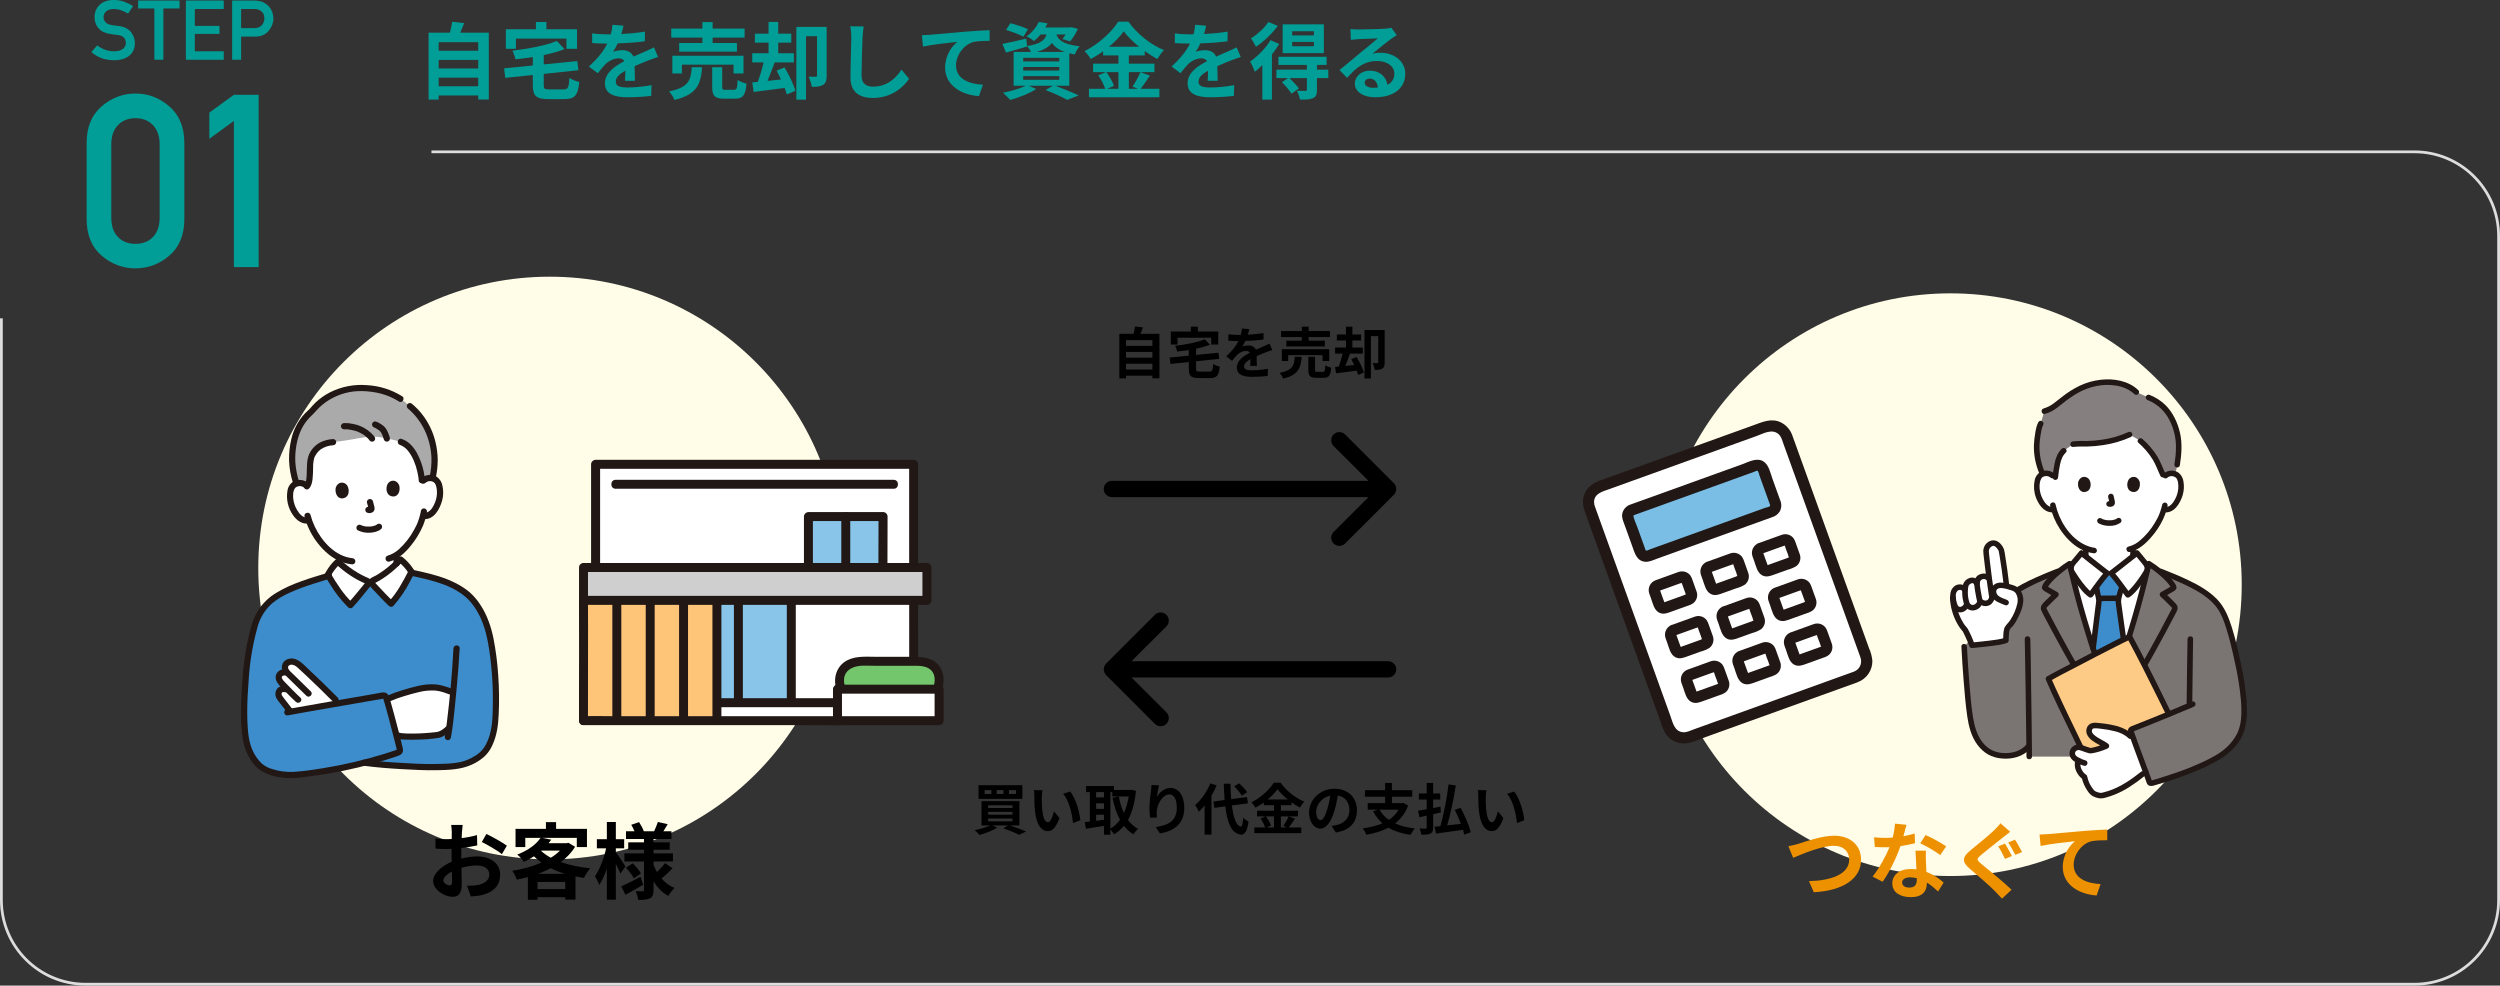 <?xml version="1.0" encoding="UTF-8"?>
<svg id="_レイヤー_2" data-name="レイヤー 2" xmlns="http://www.w3.org/2000/svg" viewBox="0 0 901 355.22">
  <rect x="0" y="0" width="901" height="355.22" fill="#333333" stroke="none"/>
  <defs>
    <style>
      .cls-1 {
        fill: #85807f;
      }

      .cls-2 {
        fill: #fff;
      }

      .cls-3 {
        fill: none;
        stroke: #ddd;
        stroke-miterlimit: 10;
      }

      .cls-4 {
        fill: #fecb87;
      }

      .cls-5 {
        fill: #3d8dcc;
      }

      .cls-6 {
        fill: #ee9100;
      }

      .cls-7 {
        fill: #cfcfcf;
      }

      .cls-8 {
        fill: #7a7473;
      }

      .cls-9 {
        fill: #88c5e9;
      }

      .cls-10 {
        fill: #009e96;
      }

      .cls-11 {
        fill: #aaa;
      }

      .cls-12 {
        fill: #74c66d;
      }

      .cls-13 {
        fill: #211715;
      }

      .cls-14 {
        fill: #7abee6;
      }

      .cls-15 {
        fill: #fffce8;
      }

      .cls-16 {
        fill: #fec578;
      }
    </style>
  </defs>
  <g id="_レイヤー_1-2" data-name="レイヤー 1">
    <g>
      <path class="cls-3" d="m155.5,54.72h714.67c16.75,0,30.33,13.58,30.33,30.33v239.33c0,16.75-13.58,30.33-30.33,30.33H30.83c-16.75,0-30.33-13.58-30.33-30.33V114.72"/>
      <circle class="cls-15" cx="702.92" cy="210.72" r="105"/>
      <circle class="cls-15" cx="198.08" cy="204.72" r="105"/>
      <g>
        <path d="m166.48,299.92c-.03.66-.06,1.38-.09,2.13,1.98-.24,3.96-.63,5.52-1.08l.09,3.72c-1.71.39-3.78.69-5.73.93-.03.9-.03,1.83-.03,2.7v1.11c2.04-.51,4.11-.78,5.76-.78,4.62,0,8.25,2.4,8.25,6.54,0,3.54-1.86,6.21-6.63,7.41-1.38.3-2.7.39-3.93.48l-1.38-3.87c1.35,0,2.64-.03,3.69-.21,2.43-.45,4.35-1.65,4.35-3.84,0-2.04-1.8-3.24-4.41-3.24-1.86,0-3.81.3-5.64.84.06,2.37.12,4.71.12,5.73,0,3.72-1.32,4.71-3.3,4.71-2.91,0-7.02-2.52-7.02-5.7,0-2.61,3-5.34,6.69-6.93-.03-.72-.03-1.44-.03-2.13v-2.52c-.57.03-1.11.06-1.59.06-2.01,0-3.18-.03-4.2-.15l-.06-3.63c1.77.21,3.06.24,4.14.24.54,0,1.14-.03,1.74-.06.03-1.05.03-1.92.03-2.43,0-.63-.12-2.1-.21-2.64h4.14c-.09.54-.21,1.83-.27,2.61Zm-4.5,19.17c.54,0,.96-.24.96-1.26,0-.75-.03-2.13-.09-3.75-1.83.99-3.06,2.22-3.06,3.27,0,.93,1.41,1.74,2.19,1.74Zm20.7-14.31l-1.8,3.06c-1.44-1.23-5.37-3.48-7.23-4.38l1.65-2.91c2.31,1.11,5.79,3.09,7.38,4.23Z"/>
        <path d="m207.25,305.17c-1.29,2.16-3.06,3.96-5.16,5.52,3.12,1.11,6.75,1.86,10.62,2.25-.75.84-1.77,2.43-2.25,3.45-1.05-.15-2.07-.33-3.06-.51v8.34h-3.69v-.87h-9.99v.93h-3.48v-8.19c-1.32.36-2.64.66-3.99.93-.3-.96-1.05-2.43-1.65-3.18,3.66-.57,7.35-1.56,10.53-2.97-.96-.69-1.86-1.44-2.7-2.25-1.11.72-2.31,1.38-3.66,2.01-.48-.84-1.59-2.1-2.37-2.64,4.17-1.59,6.93-3.81,8.43-6.03h-5.52v3.33h-3.51v-6.57h10.95v-2.43h3.66v2.43h11.13v6.57h-3.66v-3.33h-12.54l3.33.66c-.3.42-.63.84-.96,1.26h6.54l.6-.15,2.4,1.44Zm-3.54,15.24v-2.55h-9.99v2.55h9.99Zm-.06-5.49c-1.83-.54-3.54-1.23-5.13-2.01-1.44.75-3,1.44-4.62,2.01h9.75Zm-8.64-8.25c.99.9,2.16,1.74,3.51,2.46,1.26-.78,2.4-1.65,3.3-2.58h-6.66l-.15.12Z"/>
        <path d="m223.6,314.83c-.36-.87-.99-2.22-1.65-3.51v12.93h-3.24v-11.22c-.78,2.31-1.71,4.41-2.73,5.91-.33-.99-1.05-2.34-1.56-3.15,1.68-2.34,3.27-6.51,4.02-10.05h-3.33v-3.3h3.6v-6.18h3.24v6.18h3v3.3h-3v1.32c.81,1.11,2.97,4.41,3.48,5.22l-1.83,2.55Zm8.19,4.05c-2.1,1.23-4.44,2.55-6.36,3.6l-1.53-3c1.77-.81,4.41-2.16,6.96-3.48l.93,2.88Zm10.59-5.94c-1.26,1.32-2.79,2.73-3.96,3.69,1.29,1.47,2.85,2.64,4.68,3.39-.75.66-1.74,1.98-2.25,2.88-2.19-1.2-3.96-3.03-5.31-5.28v3.12c0,1.62-.3,2.46-1.26,3-.99.51-2.4.6-4.26.6-.12-.93-.51-2.31-.96-3.18,1.02.06,2.19.06,2.55.06s.48-.15.48-.51v-10.23h-7.05v-2.91h7.05v-1.32h-5.67v-2.67h5.67v-1.2h-6.48v-2.79h3.06c-.3-.78-.75-1.62-1.17-2.34l2.82-.96c.69,1.05,1.41,2.4,1.71,3.3h3.72c.45-1.02,1.05-2.4,1.35-3.36l3.54.81c-.54.9-1.08,1.8-1.56,2.55h2.91v2.79h-6.45v1.2h5.82v2.67h-5.82v1.32h6.99v2.91h-6.99v1.17c.33.93.75,1.8,1.23,2.64,1.05-.99,2.22-2.25,2.91-3.24l2.7,1.89Zm-14.34-1.8c1.11,1.08,2.37,2.61,2.97,3.63l-2.55,1.8c-.54-1.05-1.77-2.67-2.85-3.84l2.43-1.59Z"/>
      </g>
      <g>
        <path class="cls-6" d="m648.23,304.07c2.31-.72,8.43-2.88,12.81-2.88,5.43,0,9.69,3.12,9.69,8.67,0,6.81-6.48,11.16-17.04,11.7l-1.74-3.99c8.13-.21,14.49-2.55,14.49-7.77,0-2.82-1.95-4.98-5.55-4.98-4.41,0-11.52,3-14.64,4.35l-1.71-4.2c1.11-.18,2.61-.6,3.69-.9Z"/>
        <path class="cls-6" d="m686,301.37c1.47-.27,2.88-.6,4.05-.96l.12,3.48c-1.38.36-3.24.75-5.25,1.05-1.44,4.2-3.99,9.45-6.42,12.84l-3.63-1.86c2.37-2.94,4.8-7.35,6.12-10.59-.54.03-1.05.03-1.56.03-1.23,0-2.46-.03-3.75-.12l-.27-3.48c1.29.15,2.88.21,3.99.21.9,0,1.8-.03,2.73-.12.42-1.65.75-3.45.81-5.01l4.14.42c-.24.96-.63,2.49-1.08,4.11Zm8.1,9.06c.03.87.12,2.31.18,3.81,2.58.96,4.68,2.46,6.21,3.84l-2.01,3.21c-1.05-.96-2.4-2.22-4.05-3.21v.3c0,2.79-1.53,4.95-5.79,4.95-3.72,0-6.66-1.65-6.66-4.95,0-2.94,2.46-5.19,6.63-5.19.72,0,1.38.06,2.07.12-.12-2.22-.27-4.89-.33-6.72h3.75c-.09,1.26-.03,2.52,0,3.84Zm-6,9.45c2.07,0,2.7-1.14,2.7-2.79v-.6c-.78-.18-1.59-.3-2.43-.3-1.74,0-2.85.78-2.85,1.83,0,1.11.93,1.86,2.58,1.86Zm3.96-15.96l1.92-2.97c2.16.93,5.88,2.97,7.41,4.08l-2.13,3.15c-1.74-1.38-5.16-3.33-7.2-4.26Z"/>
        <path class="cls-6" d="m721.82,301.85c-1.92,1.56-5.91,4.62-7.89,6.33-1.62,1.38-1.59,1.71.06,3.12,2.25,1.89,7.92,6.39,10.98,9.36l-3.45,3.21c-.84-.93-1.77-1.89-2.64-2.79-1.83-1.89-6.21-5.64-8.97-7.98-2.97-2.55-2.76-4.14.27-6.66,2.34-1.92,6.45-5.25,8.49-7.2.84-.87,1.83-1.83,2.28-2.55l3.51,3.09c-.93.72-1.92,1.5-2.64,2.07Zm3.27,6.66l-2.46,1.05c-.63-1.23-1.65-3.33-2.46-4.53l2.4-.99c.78,1.14,1.95,3.39,2.52,4.47Zm3.66-1.44l-2.43,1.02c-.69-1.26-1.74-3.27-2.58-4.44l2.46-1.02c.78,1.11,1.95,3.33,2.55,4.44Z"/>
        <path class="cls-6" d="m738.02,300.62c2.49-.21,7.44-.66,12.93-1.14,3.09-.24,6.39-.45,8.49-.51l.03,3.84c-1.62.03-4.2.03-5.79.39-3.63.96-6.33,4.86-6.33,8.43,0,4.92,4.62,6.72,9.69,6.99l-1.41,4.11c-6.27-.42-12.21-3.81-12.21-10.29,0-4.32,2.43-7.74,4.44-9.27-2.82.3-8.94.96-12.42,1.71l-.39-4.11c1.2-.03,2.37-.09,2.97-.15Z"/>
      </g>
      <g>
        <path class="cls-10" d="m32.92,18.78l2.14-2.43c.8.64,1.72,1.16,2.77,1.55s2.14.59,3.28.59c1.32,0,2.35-.27,3.11-.82s1.13-1.26,1.13-2.15c0-1.68-.93-2.64-2.78-2.89-.49-.06-.94-.12-1.36-.18s-.91-.13-1.46-.21c-1.85-.25-3.25-.93-4.22-2.03s-1.45-2.42-1.45-3.98c0-1.82.61-3.31,1.82-4.48s2.93-1.76,5.13-1.76c1.32,0,2.56.21,3.72.63s2.23.95,3.21,1.6l-1.8,2.67c-.78-.49-1.62-.88-2.52-1.19s-1.82-.45-2.75-.45c-1,0-1.84.25-2.53.76s-1.04,1.27-1.04,2.29c0,.61.23,1.17.7,1.7s1.25.87,2.33,1.04c.28.05.62.1,1.03.15s.86.11,1.38.17c1.99.24,3.46.97,4.42,2.17s1.43,2.53,1.43,3.98c0,1.96-.68,3.49-2.04,4.57s-3.18,1.63-5.46,1.63c-3.21,0-5.93-.98-8.16-2.93Z"/>
        <path class="cls-10" d="m55.63,21.53V3.06h-5.84V.19h14.93v2.87h-5.84v18.47h-3.24Z"/>
        <path class="cls-10" d="m66.99,21.53V.19h13.65v3.06h-10.42v6.08h8.88v2.89h-8.88v6.27h10.42v3.05h-13.65Z"/>
        <path class="cls-10" d="m83.66,21.53V.19h7.75c.83,0,1.63.09,2.4.26s1.56.59,2.4,1.23c.64.5,1.19,1.18,1.64,2.06s.67,1.89.67,3.04c0,1.52-.57,2.97-1.71,4.35s-2.8,2.07-4.99,2.07h-4.92v8.33h-3.24Zm3.24-18.28v6.88h4.8c1.2,0,2.1-.36,2.69-1.08s.89-1.51.89-2.36c0-1.29-.46-2.24-1.39-2.84-.6-.4-1.36-.6-2.3-.6h-4.69Z"/>
      </g>
      <g>
        <path class="cls-10" d="m31.22,78.91v-27.34c0-5.7,1.79-10.1,5.36-13.2,3.57-3.1,7.65-4.66,12.25-4.66s8.64,1.55,12.23,4.66,5.38,7.51,5.38,13.2v27.34c0,5.7-1.79,10.09-5.38,13.18-3.59,3.09-7.66,4.63-12.23,4.63s-8.68-1.54-12.25-4.63c-3.57-3.09-5.36-7.48-5.36-13.18Zm26.32-.51v-26.32c0-2.98-.8-5.3-2.4-6.97-1.6-1.67-3.71-2.51-6.31-2.51s-4.75.84-6.34,2.51c-1.59,1.67-2.38,4-2.38,6.97v26.32c0,3.01.79,5.34,2.38,7,1.59,1.66,3.7,2.49,6.34,2.49s4.71-.83,6.31-2.49c1.6-1.66,2.4-3.99,2.4-7Z"/>
        <path class="cls-10" d="m84.29,96.26v-52.69l-8.85,6.46v-9.44l8.85-6.42h8.93v62.08h-8.93Z"/>
      </g>
      <g id="group">
        <path class="cls-2" d="m214.66,259.73c-.01-15.26-.03-89.1-.03-92.4h114.62v.97c0,3.46.03,68.42.05,91.43"/>
        <path class="cls-13" d="m216.28,259.73c0-4.89,0-9.79,0-14.68,0-7.44,0-14.88,0-22.32,0-8.03,0-16.06,0-24.09,0-6.79,0-13.58,0-20.36,0-3.53,0-7.05,0-10.58,0-.12,0-.24,0-.36l-1.62,1.62h114.62l-1.62-1.62c0,2.92,0,5.85,0,8.77,0,5.88,0,11.77,0,17.65,0,7.56,0,15.13.01,22.69s0,15.33.01,22.99c0,6.18,0,12.37.01,18.55,0,.58,0,1.16,0,1.74,0,2.08,3.23,2.08,3.23,0,0-5.89,0-11.79-.01-17.68,0-7.57,0-15.13-.01-22.7s0-15.32-.01-22.98c0-6.18,0-12.35,0-18.53,0-3.11,0-6.22,0-9.33,0-.39,0-.78,0-1.17,0-.87-.74-1.62-1.62-1.62-6.38,0-12.77,0-19.15,0h-95.47c-.87,0-1.62.74-1.62,1.62,0,3.01,0,6.03,0,9.04,0,6.47,0,12.94,0,19.41,0,7.97,0,15.95,0,23.92s0,15.29,0,22.94c0,5.29,0,10.58,0,15.87,0,.41,0,.81,0,1.22,0,2.08,3.23,2.08,3.23,0h0Z"/>
        <path class="cls-9" d="m258.46,216.37v36.88h26.7c0-2.66.05-32.69.05-36.88h-26.75Z"/>
        <path class="cls-13" d="m258.46,254.87h45.52c2.08,0,2.08-3.23,0-3.23h-45.52c-2.08,0-2.08,3.23,0,3.23h0Z"/>
        <path class="cls-13" d="m283.57,216.38v36.88c0,2.08,3.23,2.08,3.23,0v-36.88c0-2.08-3.23-2.08-3.23,0h0Z"/>
        <path class="cls-13" d="m264.5,216.38v36.88c0,2.08,3.23,2.08,3.23,0v-12.38c0-6.15,0-12.3,0-18.45v-6.04c0-2.08-3.23-2.08-3.23,0h0Z"/>
        <path class="cls-16" d="m210.3,216.37c.05,14.32-.02,33.02-.02,43.6l48.1-.24v-43.36h-48.08Z"/>
        <path class="cls-13" d="m220.69,216.37v42.96c0,2.08,3.23,2.08,3.23,0v-42.96c0-2.08-3.23-2.08-3.23,0h0Z"/>
        <path class="cls-13" d="m232.72,216.37c0,5.1,0,10.2,0,15.3,0,7.14,0,14.28,0,21.43,0,2.08,0,4.15,0,6.23s3.23,2.08,3.23,0c0-4.95,0-9.91,0-14.86,0-7.18,0-14.37,0-21.55,0-2.18,0-4.37,0-6.55s-3.23-2.08-3.23,0h0Z"/>
        <path class="cls-13" d="m244.74,216.37v42.96c0,2.08,3.23,2.08,3.23,0v-42.96c0-2.08-3.23-2.08-3.23,0h0Z"/>
        <path class="cls-13" d="m208.67,216.37c.05,11.7.02,23.39,0,35.09,0,2.76,0,5.51,0,8.27,0,2.08,3.23,2.08,3.23,0,0-11.11.05-22.22.04-33.34,0-3.34-.01-6.68-.03-10.03,0-2.08-3.24-2.08-3.23,0h0Z"/>
        <path class="cls-13" d="m303.98,258.12h-82.17c-3.78,0-7.59-.12-11.37,0-.05,0-.11,0-.16,0-2.08,0-2.08,3.23,0,3.23h82.17c3.78,0,7.59.12,11.37,0,.05,0,.11,0,.16,0,2.08,0,2.08-3.23,0-3.23h0Z"/>
        <path class="cls-12" d="m303.14,248.37c-.72-1.88-1.01-4.75.55-6.89,1.23-1.68,3.43-3.13,7.34-3.13h19.46c4.71,0,6.61,1.95,7.57,4.09.49,1.1.67,4-.28,5.93"/>
        <path class="cls-13" d="m304.7,247.94c-.52-1.42-.74-2.97-.26-4.44.38-1.14,1.16-1.94,2.19-2.54,2.56-1.49,5.96-1,8.81-1h10.39c1.55,0,3.11-.01,4.66,0,1.47.01,3,.2,4.22.93.49.29.83.58,1.25,1.12-.16-.21.04.06.07.11.1.15.19.3.28.46.05.09.09.18.14.27.05.09.09.18.13.27-.06-.15-.06-.17-.02-.06.45,1.33.42,3.16-.2,4.49-.37.79-.22,1.74.58,2.21.7.41,1.84.21,2.21-.58,1.47-3.15,1.24-7.07-1.13-9.71-2.54-2.82-6.45-2.75-9.93-2.75h-11.83c-3.62,0-7.59-.46-10.92,1.25-4,2.06-5.27,6.73-3.77,10.82.3.82,1.1,1.37,1.99,1.13.79-.22,1.43-1.16,1.13-1.99h0Z"/>
        <path class="cls-2" d="m301.84,259.74v-11.36h36.62v11.36"/>
        <path class="cls-13" d="m303.45,259.74v-11.36l-1.62,1.62h36.62l-1.62-1.62v11.36l1.62-1.62h-36.62c-2.08,0-2.08,3.23,0,3.23h36.62c.87,0,1.62-.74,1.62-1.62v-11.36c0-.87-.74-1.62-1.62-1.62h-36.62c-.87,0-1.62.74-1.62,1.62v11.36c0,2.08,3.23,2.08,3.23,0Z"/>
        <path class="cls-9" d="m318.26,186.16c-1.16,0-24.96.02-26.89.02v18.34h26.84c0-2.06.05-17.78.05-18.36Z"/>
        <path class="cls-13" d="m319.83,204.52c0-5.36.03-10.73.05-16.09,0-.76,0-1.52,0-2.27,0-.87-.74-1.62-1.62-1.62-7.63,0-15.26.01-22.9.02-1.33,0-2.66,0-4,0-.87,0-1.62.74-1.62,1.62v18.34c0,2.08,3.23,2.08,3.23,0v-18.34l-1.62,1.62c7.77,0,15.53-.01,23.3-.02,1.2,0,2.4,0,3.6,0l-1.62-1.62c0,5.11-.03,10.22-.05,15.33,0,1.01,0,2.02,0,3.03,0,2.08,3.23,2.08,3.23,0h0Z"/>
        <path class="cls-13" d="m303.2,186.18v21.63c0,2.08,3.23,2.08,3.23,0v-3.29c0-2.08-3.23-2.08-3.23,0v3.29c0,2.08,3.23,2.08,3.23,0v-21.63c0-2.08-3.23-2.08-3.23,0h0Z"/>
        <path class="cls-13" d="m221.87,176.15c3.76,0,7.53,0,11.29,0,7.81,0,15.62,0,23.43,0,9.23,0,18.45,0,27.68,0,8.08,0,16.16,0,24.25,0,4.36,0,8.72,0,13.08,0,.16,0,.31,0,.47,0,2.08,0,2.08-3.23,0-3.23-3.73,0-7.46,0-11.19,0-7.79,0-15.58,0-23.38,0-9.22,0-18.45,0-27.67,0-8.1,0-16.19,0-24.29,0-4.39,0-8.78,0-13.18,0-.16,0-.32,0-.48,0-2.08,0-2.08,3.23,0,3.23h0Z"/>
        <path class="cls-7" d="m210.29,204.52h123.77v11.85h-123.77v-11.85Z"/>
        <path class="cls-13" d="m210.29,206.14h123.77l-1.62-1.62v11.85l1.62-1.62h-123.77l1.62,1.62v-11.85c0-2.08-3.23-2.08-3.23,0v11.85c0,.87.74,1.62,1.62,1.62h123.77c.87,0,1.62-.74,1.62-1.62v-11.85c0-.87-.74-1.62-1.62-1.62h-123.77c-2.08,0-2.08,3.23,0,3.23Z"/>
        <path class="cls-13" d="m259.99,259.74c0-5.2,0-10.39,0-15.59,0-7.38,0-14.75,0-22.13,0-1.78,0-3.56,0-5.34,0-2.08-3.23-2.08-3.23,0,0,4.71,0,9.43,0,14.14,0,7.51,0,15.02,0,22.53,0,2.13,0,4.26,0,6.39s3.23,2.08,3.23,0h0Z"/>
      </g>
      <g>
        <path d="m503.2,176.23c0,.26-.03.5-.12.73,0,.15-.06.26-.12.41-.15.35-.35.67-.61.94l-17.57,17.57c-.59.56-1.32.85-2.08.85s-1.49-.29-2.08-.85c-1.14-1.14-1.14-3.02,0-4.16l12.59-12.56h-92.5c-1.61,0-2.93-1.32-2.93-2.93s1.32-2.93,2.93-2.93h92.5l-12.59-12.56c-1.14-1.14-1.14-3.02,0-4.16,1.14-1.14,3.02-1.14,4.16,0l17.57,17.57c.26.26.47.59.61.94.06.15.12.26.12.41.09.23.12.47.12.73Z"/>
        <path d="m397.8,241.23c0,.26.03.5.12.73,0,.15.06.26.12.41.15.35.35.67.61.94l17.57,17.57c.59.56,1.32.85,2.08.85s1.49-.29,2.08-.85c1.14-1.14,1.14-3.02,0-4.16l-12.59-12.56h92.5c1.61,0,2.93-1.32,2.93-2.93s-1.32-2.93-2.93-2.93h-92.5s12.59-12.56,12.59-12.56c1.14-1.14,1.14-3.02,0-4.16-1.14-1.14-3.02-1.14-4.16,0l-17.57,17.57c-.26.26-.47.59-.61.94-.06.15-.12.26-.12.41-.09.23-.12.47-.12.73Z"/>
      </g>
      <g>
        <path class="cls-2" d="m140.98,217.58c3.16-3.42,5.31-7.52,7.34-11.48-1.05-1.71-2.39-3.23-3.96-4.48-2.84,3.16-6.24,5.76-10.03,7.68-.43.21-.39.97-.14,1.26.2.23,5.23,5.6,6.79,7.02Z"/>
        <path class="cls-2" d="m126.27,218.1c-3.39-3.19-5.82-7.13-8.13-10.94.93-1.78,2.16-3.39,3.64-4.75,3.05,2.95,6.63,5.31,10.54,6.96.45.18.46.94.23,1.25-.18.24-4.82,5.95-6.28,7.48Z"/>
        <path class="cls-2" d="m152.6,172.75c-.01.32-.03.49-.03.49.63-.62,1.47-.97,2.36-.97,1.13-.08,2.21.47,2.82,1.43,1,1.59,1.07,4.58.52,6.46-.39,1.33-1.05,3.36-2.75,4.87-.76.68-1.77,1.01-2.78.92l-.27-.03c-.23.91-.52,1.79-.87,2.66-.62,1.89-4.05,8.4-8.67,11.42v3.13c-2.52,2.5-5.41,4.58-8.58,6.17l-2.01.07c-3.91-1.65-7.48-4.01-10.54-6.96v-1.72c-2.03-1.14-3.84-2.62-5.36-4.38-2.29-2.56-4.03-5.56-5.12-8.82-1.07.27-2.2.03-3.07-.64-1.81-1.37-2.62-3.35-3.12-4.64-.7-1.83-.85-4.82.02-6.48.53-1,1.57-1.63,2.7-1.64.88-.07,1.75.21,2.42.78,0,0-2.91-21.29,20.27-21.29,21.87,0,22.2,16.12,22.06,19.17Z"/>
        <path class="cls-13" d="m141.8,200.85v2.27c0,.3.12.58.33.79.44.44,1.14.44,1.58,0,.21-.21.33-.5.33-.8v-2.27c0-.3-.12-.58-.33-.79-.44-.44-1.14-.44-1.58,0-.21.21-.33.5-.33.8Z"/>
        <path class="cls-5" d="m107,279.24c-.33.03-.66.06-.98.08-2.85.22-9.67-.39-12.77-3.59-2.45-2.55-4.06-5.79-4.6-9.29-.71-5.03-.89-10.11-.54-15.18.52-10.07,1.05-16.4,3.88-26.57,1.65-4.07,3.54-6.91,6.68-9.07,3.25-2.25,6.72-3.81,12.17-5.66,2.17-.74,4.65-1.52,7.55-2.41,2.23,3.68,4.61,7.46,7.88,10.53,1.46-1.52,6.1-7.23,6.28-7.48.23-.31.22-1.07-.23-1.25l2.01-.07c-.43.21-.39.97-.14,1.26.2.23,5.23,5.6,6.79,7.02,3.08-3.33,5.2-7.31,7.19-11.17,5.69,1.22,11.69,2.48,16.79,5.45,1.86,1,3.54,2.3,4.97,3.84,1.4,1.57,2.61,3.32,3.59,5.19,3,5.67,3.81,12.04,4.53,18.35.68,6.21.87,12.47.54,18.71-.23,4.87-.83,7.95-2.93,11.7-1.71,3.06-6.73,5.95-11.13,6.43-6.9.75-12.46.44-18.95.1-4.77-.25-9.79-.61-14.32-1.23-7.97,2.05-16.08,3.49-24.26,4.31Z"/>
        <path class="cls-2" d="m142.4,263.43c-1.04-4.06-2.27-8.62-3.1-11.34,3.25-1.5,4.86-1.93,8-2.84,2.57-.74,5.32-1.52,8.87-1.52,2.36,0,4.88,1.02,6.63,1.64l.53.19c-.45,4.78-.95,9.44-1.41,12.77l-.52.47s-1.97,1.77-3.42,2.05c-2.15.42-12.73,1.16-14.68.17l-.56-.29c-.11-.43-.22-.86-.33-1.3Z"/>
        <path class="cls-2" d="m100.77,245.23c-.06-.11-.12-.23-.17-.35-.28-.63-.17-1.37.28-1.89.53-.55,1.29-.8,2.04-.67,0,0,.26.03.57.06-.23-.26-.42-.55-.58-.86-.39-.8-.26-1.76.33-2.42.58-.52,1.36-.76,2.13-.65.89.13,1.73.52,2.4,1.13,3.49,3.09,9.91,9.35,13.16,12.62,0,0,.63.6,1.29,1.22-7.01,1.22-14.16,2.47-17.5,3.08l-.33-.42c-1.04-1.29-1.9-2.47-3.02-3.91-.38-.43-.69-.92-.9-1.45-.19-.62-.08-1.29.3-1.82.71-.8,1.65-.65,2.92-.43-.52-.53-1.03-1.06-1.55-1.58-.53-.49-.99-1.06-1.37-1.67Z"/>
        <path class="cls-13" d="m160.61,262c-.76.68-1.76,1.5-2.86,1.75-.16.04-.33.06-.49.08-.05,0-.09.01-.14.02-.15.02.23-.03.07-.01-.12.02-.25.03-.37.05-.54.06-1.08.12-1.63.16-2.83.27-5.68.38-8.53.31-.64-.02-1.29-.06-1.93-.13-.22-.03,0,0,.03,0-.08-.01-.17-.03-.25-.04-.11-.02-.22-.04-.34-.07-.1-.02-.19-.05-.29-.08-.04,0-.08-.03-.11-.04-.19-.03.24.11.07.03-.54-.3-1.21-.12-1.53.4-.31.53-.13,1.21.4,1.53,1.01.4,2.09.61,3.18.59,1.48.08,2.96.06,4.44.01,2.62-.02,5.23-.23,7.82-.64,1.5-.28,2.9-1.36,4.01-2.36,1.08-.96-.51-2.54-1.58-1.58h0Z"/>
        <path class="cls-13" d="m140.64,252.7c1.64-.71,3.33-1.32,5.04-1.82,1.8-.53,3.6-1.08,5.43-1.48,1.94-.48,3.95-.65,5.94-.51,1.88.19,3.68.93,5.44,1.55.6.16,1.21-.19,1.38-.78.15-.59-.19-1.2-.78-1.38-1.95-.69-3.87-1.4-5.94-1.62-2.17-.15-4.34.03-6.45.54-1.9.4-3.76.97-5.61,1.52-1.9.56-3.76,1.24-5.58,2.04-.53.31-.71,1-.4,1.53.32.52,1,.7,1.53.4h0Z"/>
        <path class="cls-13" d="m121.72,251.41c-3.47-3.5-7.01-6.93-10.61-10.3-1.72-1.61-3.65-3.92-6.24-3.79-1.54.08-2.94.99-3.23,2.58-.3,1.63.64,2.93,1.76,4,2.35,2.27,4.68,4.58,7.03,6.86,1.03,1,2.62-.58,1.58-1.58-1.86-1.8-3.7-3.61-5.54-5.43-.47-.46-.94-.91-1.41-1.36-.46-.38-.85-.84-1.14-1.36-.46-1.04.55-1.61,1.46-1.46.99.16,1.71.88,2.42,1.53.76.69,1.51,1.38,2.26,2.09,1.72,1.61,3.42,3.24,5.11,4.89,1.67,1.63,3.33,3.27,4.98,4.92,1.02,1.03,2.6-.56,1.58-1.58h0Z"/>
        <path class="cls-13" d="m102.91,241.2c-1.35-.18-2.67.5-3.3,1.7-.69,1.48.03,2.87,1,4.01.91,1.08,1.98,2.05,2.97,3.07,1.01,1.03,2.02,2.05,3.1,3.01s2.66-.62,1.58-1.58c-1.72-1.55-3.31-3.25-4.93-4.89-.38-.39-.78-.77-1.13-1.18-.3-.3-.51-.67-.63-1.08-.1-.74.75-.89,1.35-.82.62,0,1.12-.5,1.12-1.12-.01-.61-.51-1.1-1.12-1.12h0Z"/>
        <path class="cls-13" d="m102.95,247.25c-1.08-.14-2.2.03-2.98.87-.72.86-.92,2.04-.52,3.09.43,1.09,1.29,1.98,1.99,2.89.71.93,1.42,1.86,2.15,2.77.44.43,1.14.43,1.58,0,.42-.44.42-1.14,0-1.58-.55-.69-1.02-1.29-1.55-1.99-.58-.76-1.23-1.54-1.74-2.27-.11-.16-.22-.32-.31-.49,0,0-.05-.16-.07-.2-.07-.19,0,.09-.01-.04,0-.09,0-.17,0-.26,0-.21-.02.05,0-.07.02-.09.04-.17.06-.25-.04.14-.02.03.03-.05.08-.14-.19.21.04-.05.13-.14-.02,0,.06-.06.07-.05.2-.11.04-.05.08-.03.16-.05.24-.07.11-.04-.15,0,.06-.01.09,0,.18,0,.27,0,.22,0,.43.03.64.06.62,0,1.12-.5,1.12-1.12-.01-.61-.51-1.1-1.12-1.12h0Z"/>
        <path class="cls-13" d="m163.42,233.67c-.45,8.92-1.27,17.85-2.37,26.71-.2,1.65-.4,3.2-.73,4.95-.15.59.2,1.2.78,1.38.59.16,1.21-.19,1.38-.78.7-3.62,1.04-7.33,1.43-10.99.51-4.8.94-9.61,1.31-14.43.17-2.27.33-4.55.45-6.83.07-1.44-2.17-1.44-2.24,0h0Z"/>
        <path class="cls-13" d="m118.27,206.39c-6.27,1.92-12.85,3.73-18.51,7.16-2.81,1.62-5.18,3.92-6.87,6.69-1.03,1.7-1.82,3.53-2.34,5.45-.56,2.08-1.06,4.17-1.48,6.28-.76,3.81-1.29,7.66-1.59,11.54-.32,3.86-.56,7.74-.63,11.61-.08,4.1.05,8.33.86,12.36.37,1.81,1.02,3.55,1.91,5.16.89,1.72,2.1,3.25,3.57,4.51,2.56,2.04,5.95,2.82,9.14,3.16,2.97.32,5.92-.06,8.87-.44,7.9-1.01,15.72-2.58,23.4-4.7,1.86-.51,3.72-1.06,5.56-1.65.85-.27,1.69-.55,2.53-.84.97-.34,2.08-.59,2.45-1.68.24-.69.01-1.38-.15-2.06-.14-.61-.29-1.21-.44-1.82-.36-1.48-.74-2.96-1.12-4.43-.79-3.05-1.6-6.09-2.46-9.12-.17-.59-.34-1.18-.52-1.77-.22-.74-.42-1.5-1.11-1.95-.98-.63-2.4-.12-3.47.06-5.29.93-10.58,1.85-15.87,2.76-4.97.86-9.95,1.72-14.91,2.63-.62.11-1.24.23-1.85.35-.59.17-.94.78-.78,1.38.17.59.78.93,1.38.78,3.95-.77,7.92-1.43,11.88-2.12,5.48-.96,10.96-1.91,16.44-2.86,1.13-.2,2.25-.39,3.38-.59.88-.09,1.75-.25,2.61-.46.15-.05.08.01.07-.01.05.14-.19-.12-.15-.12-.06,0,0-.1,0,.03.05.26.13.52.24.77.17.57.34,1.15.51,1.72.4,1.38.78,2.77,1.15,4.15.8,2.97,1.58,5.95,2.32,8.94.15.61.3,1.23.45,1.84.06.25.12.5.18.75l.08.34c.03.12.09.34.04.08-.03-.13.17-.1-.12-.03-.19.05-.38.14-.57.2-.44.16-.88.31-1.33.45-.83.28-1.66.55-2.49.8-7.34,2.26-14.83,4-22.42,5.22-3.38.55-6.79,1.04-10.21,1.26-2.67.16-5.35-.19-7.89-1.03-1.32-.38-2.55-1.03-3.6-1.91-1.33-1.25-2.41-2.74-3.19-4.39-1.67-3.38-1.9-7.3-2.07-11.01-.11-3.66-.04-7.32.22-10.97.21-3.74.47-7.49.99-11.21.57-3.91,1.38-7.78,2.42-11.59.88-3.3,2.7-6.28,5.24-8.57,1.97-1.61,4.16-2.93,6.49-3.93,2.78-1.23,5.64-2.3,8.55-3.2,1.93-.63,3.87-1.23,5.81-1.82,1.37-.42.79-2.58-.59-2.16h0Z"/>
        <path class="cls-13" d="m148.29,207.54c3.99.86,8.01,1.73,11.83,3.2,3.58,1.38,7.06,3.36,9.56,6.32,5.38,6.39,6.52,15.01,7.36,23.03.46,4.47.65,8.97.58,13.46-.05,3.8-.06,7.75-1.16,11.42-.45,1.56-1.11,3.04-1.97,4.42-.91,1.29-2.1,2.36-3.47,3.14-1.55.96-3.25,1.68-5.02,2.1-1.98.39-3.98.6-6,.63-4.1.16-8.2.11-12.29-.15-4.35-.22-8.69-.47-13.02-.93-1.04-.11-2.09-.23-3.13-.38-.59-.14-1.19.2-1.38.78-.16.6.19,1.21.78,1.38,4.55.62,9.14.97,13.73,1.23,4.26.24,8.52.48,12.78.4,4.22-.08,8.55-.22,12.46-1.96,1.71-.75,3.29-1.77,4.68-3.01,1.25-1.19,2.24-2.62,2.91-4.21,1.59-3.48,2.04-7.18,2.21-10.97.22-4.68.16-9.37-.17-14.05-.29-4.47-.86-8.91-1.71-13.3-.85-4.19-2.26-8.32-4.6-11.92-1.11-1.78-2.48-3.39-4.05-4.78-1.57-1.3-3.29-2.41-5.12-3.31-3.81-1.93-7.95-3.07-12.09-4.01-1.03-.23-2.07-.46-3.1-.68-1.4-.3-2,1.85-.59,2.16h0Z"/>
        <path class="cls-13" d="m141.77,218.37c2.35-2.66,4.36-5.61,5.98-8.76.4-.74.79-1.48,1.17-2.23.23-.44.57-.91.5-1.42-.13-.45-.35-.87-.67-1.22-1-1.47-2.22-2.79-3.61-3.91-.44-.42-1.14-.42-1.58,0-1.56,1.73-3.29,3.29-5.16,4.67-.93.69-1.9,1.32-2.91,1.9-.87.5-2.24.87-2.54,1.95-.35,1.26.48,2.05,1.24,2.87.97,1.03,1.94,2.06,2.92,3.08,1,1.04,1.99,2.1,3.05,3.07s2.65-.61,1.58-1.58c-1.86-1.7-3.57-3.59-5.3-5.43-.35-.37-.69-.74-1.04-1.11-.1-.11-.2-.22-.3-.32s-.23-.19-.03-.02c.05.04.01.07.02.11-.08-.25.03-.12,0-.07-.26.54-.32.29-.05.23.12-.05.24-.11.35-.18.47-.24.93-.5,1.39-.77.94-.55,1.85-1.16,2.73-1.8,2.03-1.48,3.91-3.16,5.61-5.02h-1.58c1.5,1.19,2.78,2.63,3.79,4.26v-1.13c-2.03,3.96-4.14,7.94-7.17,11.25-.97,1.06.61,2.65,1.58,1.58Z"/>
        <path class="cls-13" d="m127.06,217.31c-3.26-3.09-5.64-6.89-7.95-10.71v1.13c.89-1.69,2.06-3.22,3.47-4.52h-1.58c1.62,1.55,3.37,2.94,5.24,4.18.92.61,1.86,1.17,2.83,1.69.41.22.83.43,1.26.63.24.11.48.22.72.33.12.05.24.1.36.15l.27.11c.22.11.24.1.06-.03.06.11-.15-.18-.14-.17s0-.17,0-.02c0,.1.11-.17.15-.21-.08.09-.15.18-.22.27-.27.33-.54.67-.81,1-.86,1.06-1.73,2.11-2.61,3.16-.85,1.02-1.7,2.05-2.61,3.01-.99,1.04.59,2.63,1.58,1.58,1.85-1.94,3.52-4.09,5.22-6.17.6-.73,1.48-1.54,1.53-2.53.03-.49-.12-.98-.42-1.37-.38-.46-.96-.61-1.49-.84-1.04-.47-2.06-1-3.05-1.59-2.27-1.35-4.37-2.95-6.28-4.77-.44-.42-1.14-.42-1.58,0-1.31,1.2-2.44,2.6-3.34,4.14-.24.34-.44.71-.59,1.11-.16.59.24,1.08.53,1.55.44.72.88,1.43,1.32,2.14,1.84,3.04,4.04,5.84,6.56,8.34,1.05.99,2.63-.59,1.58-1.58Z"/>
        <path class="cls-11" d="m113.66,162.23c-.48.57-.89,1.2-1.23,1.87-1.34,2.61,0,9.26-1.82,11.14-.68-.82-1.71-1.25-2.77-1.15-.35.02-.69.09-1.03.2-.9-2.88-1.55-6.02-1.54-8.55.03-8.46,2.56-13.64,6.89-17.37.17-.14.32-.3.45-.47,3.68-4.63,10.28-8.14,17.42-8.06,5.69.07,10.28,1.33,14.28,3.92l1.36.88,2.04,1.7c4.24,3.54,8.16,9.17,8.84,17.66.21,2.81-.02,5.64-.69,8.37-.31-.07-.63-.1-.94-.1-.88,0-1.73.34-2.36.97l-.55-.1c-.18-3.71-2.5-12.3-7.58-13.89-2.66-.79-5.38-1.39-8.12-1.79-3.18-.31-6.1.3-9.24.87-2.06.38-4.21.7-7.02,1.01-2.61.22-4.61.97-6.13,2.58-.09.1-.18.2-.27.3Z"/>
        <path class="cls-13" d="m111.06,174.08c-1.46-1.23-3.52-1.46-5.22-.58-1.18.68-1.99,1.85-2.21,3.19-.59,3.21.17,6.52,2.1,9.15,1.35,1.85,3.26,3.2,5.64,2.79.59-.17.94-.78.78-1.38-.18-.59-.78-.93-1.38-.78-1.63.28-2.95-1.37-3.67-2.61-.73-1.2-1.2-2.53-1.39-3.92-.15-1.3-.16-2.85.58-3.97.04-.06.03-.05-.03.03.04-.05.09-.11.14-.16.04-.04.29-.26.22-.21.24-.17.51-.29.79-.36.71-.2,1.47-.06,2.06.38.44.42,1.14.42,1.58,0,.43-.44.43-1.14,0-1.58h0Z"/>
        <path class="cls-13" d="m153.36,174.03c.95-.89,2.44-.85,3.33.1,0,0,0,0,0,0-.16-.19.05.08.08.13.1.16.19.33.27.5.12.3.21.61.27.92.16.77.21,1.56.16,2.34-.09,1.37-.45,2.71-1.07,3.93-.71,1.45-1.88,3.04-3.68,2.87-.62,0-1.11.5-1.12,1.12.01.61.51,1.11,1.12,1.12,3.72.36,5.83-3.72,6.65-6.75.43-1.66.47-3.39.12-5.06-.2-1.38-.95-2.62-2.09-3.44-1.81-1.08-4.12-.82-5.64.63-1.03,1.01.55,2.59,1.58,1.58h0Z"/>
        <path class="cls-13" d="m151.72,184.05c-.16.91-.38,1.81-.66,2.7-.11.36-.23.72-.36,1.07-.03.08-.06.15-.09.23-.08.22.13-.33-.04.1-.05.12-.09.23-.13.35-.03.07-.05.14-.08.21-.02.04-.04.09-.05.13-.05.14.09-.2.02-.06-.1.23-.2.45-.31.67-.24.5-.5.99-.77,1.47-1.4,2.61-3.22,4.96-5.4,6.96-1.17,1.09-2.58,1.9-4.11,2.37-1.39.38-.8,2.54.59,2.16,3.22-.88,5.82-3.33,7.84-5.88,1.74-2.14,3.18-4.52,4.27-7.06.04-.11.09-.21.13-.32.02-.05.1-.31.05-.16-.08.23.06-.15.1-.25.04-.09.07-.18.1-.27.08-.22.16-.44.23-.67.35-1.03.62-2.09.81-3.16.15-.59-.2-1.2-.78-1.38-.6-.16-1.21.19-1.38.78h0Z"/>
        <path class="cls-13" d="m109.75,186.18c.82,3.1,2.2,6.03,4.06,8.64,2.04,2.84,4.68,5.48,7.84,7.06,1.66.82,3.46,1.34,5.31,1.53.62,0,1.11-.5,1.12-1.12-.01-.61-.51-1.11-1.12-1.12-6.17-.67-10.98-6.06-13.51-11.37-.64-1.36-1.16-2.77-1.54-4.22-.37-1.39-2.53-.8-2.16.59h0Z"/>
        <path class="cls-13" d="m144.89,142.79c-3.8-2.36-8.12-3.73-12.59-3.98-4.59-.39-9.2.5-13.32,2.56-1.91.98-3.67,2.21-5.24,3.68-.73.68-1.35,1.44-2.01,2.18-.56.64-1.26,1.16-1.85,1.78-2.45,2.64-4.15,5.88-4.93,9.39-.55,2.44-.81,4.93-.78,7.43.09,2.85.58,5.67,1.47,8.37.41,1.38,2.57.79,2.16-.59-.73-2.25-1.18-4.58-1.36-6.94-.1-2.1.03-4.2.4-6.27.57-3.26,1.79-6.45,3.91-8.99.5-.6,1.04-1.17,1.61-1.7.65-.61,1.22-1.24,1.81-1.9,1.28-1.42,2.76-2.64,4.4-3.64,3.58-2.2,7.72-3.32,11.92-3.22,4.72.1,9.3,1.19,13.3,3.76,1.21.78,2.34-1.15,1.13-1.93h0Z"/>
        <path class="cls-13" d="m157.02,172.32c.48-2.17.73-4.39.74-6.61-.04-2.18-.31-4.35-.83-6.47-.87-3.6-2.49-6.98-4.77-9.9-1.08-1.39-2.31-2.65-3.66-3.78-.44-.42-1.14-.42-1.58,0-.43.44-.43,1.14,0,1.58,5.27,4.43,8.22,10.82,8.57,17.68.08,2.32-.13,4.64-.63,6.91-.15.59.2,1.2.78,1.38.59.16,1.21-.19,1.38-.78h0Z"/>
        <path class="cls-13" d="m153.14,173.14c-.14-2.13-.58-4.24-1.3-6.25-.82-2.38-1.96-4.75-3.74-6.57-.93-.98-2.09-1.71-3.38-2.14-1.37-.44-1.96,1.72-.59,2.16,1.14.42,2.13,1.15,2.88,2.1.87,1.09,1.58,2.3,2.12,3.59.54,1.27.96,2.58,1.27,3.93.14.59.26,1.19.35,1.79.06.36.04.24.09.65.03.25.05.5.06.74.08,1.43,2.31,1.44,2.24,0h0Z"/>
        <path class="cls-13" d="m140.51,157.75c-.42-1.33-.88-2.7-1.81-3.78-.42-.44-.9-.83-1.42-1.14-.56-.37-1.16-.68-1.79-.91-.6-.16-1.21.19-1.38.78-.15.59.2,1.2.78,1.38.05.02.1.04.15.06-.32-.1-.13-.05-.05-.02.12.06.24.12.36.18.26.14.51.29.76.45.12.08.24.16.36.24.05.04.11.08.16.12.15.11.06.06-.03-.03.17.16.35.3.51.49.03.03.16.21.04.04s.01.02.04.05c.07.1.14.2.2.31.13.23.25.46.36.7.01.03.03.06.04.1q.04.09,0,0t0,0l.04.1c.06.15.11.29.16.44.12.34.24.69.35,1.04.16.6.78.95,1.38.78.6-.16.95-.78.78-1.38h0Z"/>
        <path class="cls-13" d="m134.9,157.28c-1.4-1.7-3.21-3.01-5.26-3.82-.84-.33-1.72-.57-2.62-.72-.99-.22-2.01-.31-3.03-.26-.61.02-1.1.51-1.12,1.12,0,.62.5,1.11,1.12,1.12.84-.05,1.68.01,2.5.2.44.08.89.18,1.32.3.19.05.38.1.56.16.1.03.19.06.29.09.03.01.28.1.11.04-.19-.07.23.1.22.1.11.05.23.1.34.16.22.1.43.2.64.31.42.21.83.45,1.22.71.8.59,1.52,1.28,2.12,2.07.44.43,1.14.43,1.58,0,.42-.44.42-1.14,0-1.58h0Z"/>
        <path class="cls-13" d="m120.05,158.23c-1.65.09-3.26.52-4.74,1.25-1.4.77-2.57,1.89-3.4,3.26-1.57,2.52-1.23,5.59-1.38,8.43-.02.68-.09,1.36-.22,2.03-.04.17-.08.34-.13.51-.02.06-.15.42-.07.23-.05.12-.11.24-.18.35-.03.05-.07.11-.1.16.11-.15.01-.02-.06.05-1.01,1.03.57,2.61,1.58,1.58.89-.9,1.13-2.18,1.29-3.38.17-1.39.17-2.8.21-4.19-.03-1.22.12-2.45.45-3.63.02-.07.05-.13.07-.2,0,.02-.07.15,0,.04.08-.16.17-.33.26-.49.18-.33.39-.64.61-.95.38-.51.84-.96,1.35-1.34,1.33-.88,2.87-1.39,4.46-1.47.61-.02,1.1-.51,1.12-1.12,0-.62-.5-1.11-1.12-1.12Z"/>
        <path class="cls-13" d="m132.28,181.23c.1.35.2.7.29,1.05.11.37.19.74.25,1.12l-.04-.3c0,.07,0,.15,0,.23l.04-.3s-.02.09-.03.13l.11-.27s-.03.06-.05.09l.17-.23s-.03.03-.05.05l.23-.17c-.07.04-.13.08-.21.11l.27-.11c-.09.04-.18.06-.27.08l.3-.04c-.1.01-.19,0-.29,0l.3.04c-.18-.02-.36-.06-.54-.07-.3,0-.58.12-.79.33-.44.44-.44,1.14,0,1.58,0,0,0,0,0,0,.22.2.5.31.79.33h.05s-.3-.03-.3-.03c.22.04.44.07.67.08.36-.01.71-.11,1.02-.28.38-.2.66-.55.76-.97.07-.35.05-.71-.04-1.06-.14-.66-.32-1.31-.51-1.96-.08-.28-.26-.52-.51-.67-.53-.31-1.22-.13-1.53.4-.15.26-.19.57-.11.86h0Z"/>
        <path class="cls-13" d="m121.02,175.72c-.31,1.15.01,3.76,2.18,3.91,2.85-.12,2.89-3.29,1.87-4.75-.83-1.19-3.16-1.61-4.05.84Z"/>
        <path class="cls-13" d="m143.85,174.88c.39,1.13.26,3.75-1.89,4.05-2.85.09-3.12-3.08-2.21-4.6.74-1.25,3.03-1.84,4.1.54Z"/>
        <path class="cls-13" d="m129.01,191.16c1.33.64,2.79.92,4.26.84,1.47-.07,2.97-.4,4.12-1.37.43-.44.43-1.14,0-1.58-.44-.42-1.14-.42-1.58,0-.18.15.26-.17,0,0-.08.05-.16.11-.24.15s-.18.1-.27.14c-.21.11,0,.03.01,0,0,.03-.15.06-.18.07-.3.11-.6.19-.91.25-.1.02-.21.04-.31.05.17-.03-.03,0-.09.01-.23.02-.45.04-.68.05-.42.02-.84,0-1.26-.03-.1,0-.23-.03-.06,0-.09-.01-.19-.03-.28-.05-.14-.03-.28-.06-.42-.09-.25-.06-.48-.15-.73-.23-.18-.06.2.1.09.04-.04-.02-.08-.03-.12-.05-.08-.04-.16-.07-.24-.11-.53-.31-1.22-.13-1.53.4s-.13,1.22.4,1.53h0Z"/>
      </g>
      <g>
        <path class="cls-2" d="m780.43,171.43c.62-.58,1.45-.88,2.3-.84,1.09-.04,2.11.53,2.65,1.47.9,1.56.86,4.44.26,6.23-.43,1.26-1.13,3.19-2.82,4.58-.75.63-1.73.91-2.71.78l-.26-.04c-.25.86-.57,1.71-.93,2.53-.73,1.98-4.96,9.22-10.18,11.38v2.89c-2.48,1.96-7.38,5.82-7.86,6.15h-1.45c-.47-.33-5.2-4.05-7.72-6.04v-2.9c-2.53-1.01-4.77-2.81-6.88-5.34-2.11-2.55-3.67-5.49-4.59-8.67-1.04.22-2.12-.05-2.93-.73-1.69-1.39-2.39-3.32-2.82-4.58-.61-1.78-.64-4.66.26-6.23.55-.94,1.56-1.51,2.65-1.47.85-.04,1.68.27,2.3.84,0,0-3.68-20.56,20.36-20.56s20.36,20.56,20.36,20.56Z"/>
        <path class="cls-8" d="m757.01,241.47c-1.02-2.8-1.82-5.28-3.14-9.34-3.02-9.27-5.82-19.46-7.97-28.99-.96.62-2.18,1.47-3.4,2.44l-.94.37-3.15,1.24c-7.63,3.2-14.82,6.53-18.33,11.88l-12.18,13.99c.27,5.45.58,9.57.97,14.37.25,3.03.51,6.07.91,9.08.25,2.39.75,4.74,1.49,7.02,1.21,3.71,3.92,7.32,7.85,8.41,3.92,1.09,9.35.54,12.18-3.21.02,1.63.03,2.97.04,3.94h39.93c.62,1.68,1.25,3.38,1.85,4.96.62,1.61,1.15,3.08,1.55,4.21.12.34.49.54.84.44,5.4-1.5,10.7-3.32,15.88-5.46,3.42-1.41,7.88-3.58,10.94-6.02,2.59-2.07,4.8-5.32,5.47-7.45.86-2.72,1.15-4.92.96-9.29-.8-6.5-1.62-11.85-2.63-16.52-1.49-6.87-3.36-14.68-5.86-18.49-3.51-5.35-10.7-8.67-18.33-11.88l-3.15-1.24-.94-.37c-1.23-.97-2.44-1.82-3.4-2.44-.98,4.35-2.1,8.83-3.31,13.31-1.44,5.33-3.02,10.64-4.66,15.68-2.24,6.87-2.97,9.2-5.83,16.25h-.92c-1.17-2.88-1.99-4.97-2.69-6.91Z"/>
        <path class="cls-1" d="m734.22,158.11c-.06.51-.11.96-.14,1.34-.37,4.54.66,8.16,2.07,11.4.4-.16.83-.24,1.26-.25.85-.04,1.68.27,2.3.84l1,.96.04-.42c.12-1.57.35-3.13.69-4.67.36-1.7.81-3.47,2.35-4.88l3.34-2.34c.89-.05,1.92-.18,2.63-.16,6.36.21,12.83-.99,17.76-3.31l3.92,2.28c2.49,2.15,4.56,4.75,6.1,7.66.5.94,1.65,4.14,2.47,5.41.6-.91,1.64-1.44,2.73-1.38.45,0,.89.1,1.31.27,1.6-8.37,1.93-13.44-1.3-19.96-.67-1.26-1.47-2.44-2.39-3.53-1.65-1.83-3.71-3.24-6.01-4.13l-4.41-1.92c-4.41-4.3-12.39-4.3-17.89-2.27-5.15,1.91-7.94,4.6-11.28,7.11-1.18.95-2.55,1.64-4.02,2.03l-1.26,4.46c-.61,1.07-1.04,3.58-1.26,5.45Z"/>
        <path class="cls-13" d="m756.31,188.6c1.23.64,2.6.95,3.98.92,1.43.06,2.84-.35,4.01-1.18.39-.39.39-1.03,0-1.42-.4-.38-1.02-.38-1.42,0,.3-.24.06-.05-.02,0s-.16.1-.25.14c-.07.04-.37.16-.1.06-.11.04-.23.09-.34.13-.31.1-.63.17-.95.22.14-.02-.05,0-.1,0-.09,0-.19.02-.28.02-.23.01-.45.02-.68.02-.2,0-.4,0-.61-.02-.09,0-.19-.01-.28-.02,0,0-.33-.05-.14-.02-.3-.05-.6-.11-.89-.2-.13-.04-.25-.08-.37-.13-.04-.01-.08-.03-.12-.05.2.14.11.05.02,0-.15-.07-.3-.15-.45-.23-.48-.27-1.09-.11-1.37.36-.27.48-.11,1.09.36,1.37h0Z"/>
        <path class="cls-13" d="m759.79,179.21c.18.66.33,1.34.44,2.02l-.04-.27c.01.09.02.19,0,.28l.04-.27s-.02.08-.03.13l.1-.24s-.03.06-.04.08l.16-.2s-.04.05-.07.06l.2-.16c-.05.03-.11.06-.16.08l.24-.1c-.09.04-.18.06-.27.08l.27-.04c-.08,0-.17,0-.25,0l.27.04c-.1-.01-.19-.04-.28-.05-.26-.06-.54-.02-.77.1-.48.28-.64.89-.36,1.37,0,0,0,0,0,0,.13.23.35.4.6.46.21.03.42.08.64.09.33,0,.65-.07.94-.22.37-.17.65-.5.75-.89.07-.32.06-.65,0-.96-.11-.65-.26-1.3-.43-1.93-.15-.53-.7-.85-1.24-.7s-.85.7-.7,1.24h0Z"/>
        <path class="cls-13" d="m749.04,173.5c-.33,1.1-.12,3.62,1.96,3.83,2.74-.02,2.89-3.06,1.97-4.5-.76-1.17-2.98-1.66-3.93.67Z"/>
        <path class="cls-13" d="m771.1,173.5c.34,1.1.12,3.62-1.96,3.83-2.74-.02-2.89-3.06-1.97-4.5.76-1.17,2.98-1.66,3.93.67Z"/>
        <path class="cls-13" d="m740.42,170.72c-1.35-1.21-3.3-1.48-4.93-.68-1.14.62-1.94,1.72-2.18,3-.64,3.02-.03,6.17,1.69,8.73,1.22,1.83,3,3.16,5.29,2.85.53-.15.85-.7.7-1.24-.16-.53-.7-.83-1.24-.7-1.6.22-2.84-1.5-3.49-2.72-.65-1.19-1.06-2.5-1.18-3.86-.07-.75-.03-1.51.1-2.25.1-.53.29-1.04.57-1.51-.06.09.14-.15.16-.18.06-.07.13-.14.21-.19.26-.18.56-.3.87-.35.71-.15,1.45.04,2,.51.96.87,2.38-.55,1.42-1.42h0Z"/>
        <path class="cls-13" d="m781.14,172.14c.97-.82,2.42-.71,3.27.24-.14-.17.05.09.07.13.08.13.15.26.21.4.12.31.21.62.26.95.13.74.17,1.5.1,2.25-.12,1.33-.51,2.62-1.14,3.79-.65,1.24-1.9,3.01-3.53,2.79-.53-.13-1.07.18-1.24.7-.14.53.17,1.08.7,1.24,3.7.51,5.85-3.14,6.8-6.18.46-1.56.56-3.21.29-4.82-.14-1.3-.8-2.49-1.82-3.29-1.68-1.11-3.9-.95-5.4.4-.96.87.46,2.29,1.42,1.42h0Z"/>
        <path class="cls-13" d="m779.27,181.85c-.19.89-.45,1.77-.76,2.63-.1.27-.26.72-.33.89s-.15.33-.22.5c-.02.04-.11.28-.05.12.07-.17-.04.1-.06.13-.04.08-.08.17-.12.25-.1.22-.21.43-.32.64-.25.48-.52.94-.8,1.4-1.44,2.45-3.29,4.64-5.47,6.48-1.17,1-2.56,1.72-4.06,2.11-1.26.29-.73,2.23.53,1.94,3.08-.71,5.64-2.96,7.65-5.29,1.73-1.95,3.18-4.13,4.3-6.48.11-.24.2-.48.3-.72-.13.32.17-.39.18-.41.08-.2.16-.4.24-.6.38-.99.69-2.01.91-3.05.13-.53-.18-1.08-.7-1.24-.53-.14-1.08.17-1.24.7h0Z"/>
        <path class="cls-13" d="m738.87,182.31c.68,3.02,1.9,5.89,3.61,8.48,1.84,2.76,4.25,5.34,7.17,6.96,1.49.83,3.12,1.39,4.81,1.64.53.13,1.07-.18,1.24-.7.14-.53-.17-1.08-.7-1.24-6.05-.89-10.57-6.13-12.86-11.51-.57-1.35-1.01-2.74-1.33-4.16-.29-1.26-2.22-.73-1.94.53h0Z"/>
        <path class="cls-13" d="m774.07,144.21c3.28,1.33,5.98,3.77,7.64,6.89,1.62,3.03,2.48,6.4,2.51,9.84,0,2.11-.19,4.21-.55,6.28-.13.53.18,1.07.7,1.24.53.14,1.08-.17,1.24-.7.61-3.89.94-7.84.07-11.72-.83-3.69-2.58-7.43-5.31-10.11-1.66-1.59-3.62-2.83-5.77-3.66-.53-.14-1.08.17-1.24.7-.13.53.18,1.08.7,1.24h0Z"/>
        <path class="cls-13" d="m770.64,140.61c-3.55-3.41-8.85-4.28-13.59-3.74-2.57.3-5.08,1.01-7.42,2.1-2.33,1.12-4.53,2.5-6.54,4.12-1.03.8-2.03,1.62-3.08,2.39-1.07.78-2.26,1.36-3.52,1.74-1.23.38-.71,2.32.53,1.94,1.16-.32,2.26-.81,3.28-1.44.98-.64,1.9-1.39,2.82-2.12,1.83-1.51,3.77-2.86,5.82-4.04,4.12-2.26,8.98-3.38,13.67-2.59,2.44.41,4.81,1.33,6.61,3.06.93.9,2.35-.52,1.42-1.42h0Z"/>
        <path class="cls-13" d="m734.62,152.15c-.65,1.19-.9,2.61-1.12,3.93-.25,1.44-.41,2.89-.48,4.34-.09,3.48.57,6.94,1.93,10.15.16.52.7.83,1.24.7.53-.15.85-.7.7-1.24-1.28-2.97-1.92-6.18-1.86-9.42.05-1.34.19-2.68.42-4,.19-1.14.42-2.56.91-3.45.62-1.13-1.11-2.15-1.73-1.01h0Z"/>
        <path class="cls-13" d="m767,155.74c-3.05,1.37-6.27,2.29-9.58,2.75-1.74.26-3.5.4-5.26.44-.87.02-1.74-.02-2.62-.02-.81,0-1.61.11-2.42.16-1.28.08-1.29,2.09,0,2.01.83-.05,1.66-.17,2.49-.16.88,0,1.76.03,2.64.01,1.91-.05,3.81-.22,5.7-.51,3.48-.5,6.87-1.49,10.06-2.95.48-.28.64-.89.36-1.37-.29-.47-.89-.63-1.37-.36h0Z"/>
        <path class="cls-13" d="m743.08,161.72c-1.44,1.36-2.14,3.15-2.55,5.05-.37,1.72-.63,3.46-.78,5.21,0,.55.45,1,1,1,.55-.01.99-.45,1-1,.13-1.53.36-3.04.68-4.54.35-1.62.83-3.13,2.07-4.3.94-.89-.48-2.31-1.42-1.42h0Z"/>
        <path class="cls-13" d="m770.71,159.6c1.99,1.73,3.71,3.75,5.11,5.99,1.17,1.9,1.85,4,2.82,6,.28.47.89.63,1.37.36.47-.29.63-.89.36-1.37-1-2.05-1.7-4.2-2.91-6.14-1.46-2.33-3.26-4.44-5.33-6.25-.97-.85-2.39.56-1.42,1.42h0Z"/>
        <path class="cls-2" d="m760.62,248.38c2.86-7.06,3.6-9.39,5.83-16.25,2.77-8.51,5.36-17.8,7.43-26.64.16-.89-.09-1.81-.68-2.5-.93-1.08-2.1-2.64-3.05-3.7-.4.33-8.64,6.82-9.26,7.26h-1.45c-.62-.44-8.86-6.93-9.26-7.26-.95,1.06-2.12,2.62-3.05,3.7-.59.69-.84,1.61-.68,2.5,2.07,8.84,4.66,18.13,7.43,26.64,2.24,6.87,2.97,9.2,5.83,16.25h.92Z"/>
        <path class="cls-5" d="m763.11,242.02c-.66,1.79-1.43,3.75-2.49,6.36h-.92c-2.63-6.5-3.47-8.99-5.33-14.7.9-7.73,2.1-16.93,2.1-17.2-.02-.49-.09-.97-.22-1.44-.06-.22-.11-.43-.15-.65-.24-1.07-.28-1.62-.56-2.76l-.02-.06c1.33-1.79,2.93-3.92,3.91-5.02h1.45c.97,1.09,2.56,3.19,3.88,4.97-.07.21-.13.35-.13.35-.29.72-.51,1.45-.68,2.21-.3.82-.48,1.68-.54,2.56,0,.45,1.25,9.18,2.41,17.38-1.05,3.23-1.78,5.43-2.73,8Z"/>
        <path class="cls-13" d="m753.51,248.18c-5.14-8.9-10.21-17.85-14.95-26.98-.32-.61-.68-1.22-.96-1.85-.12-.27-.12-.22.08-.44.24-.27.5-.54.76-.8,1.05-1.08,2.14-2.12,3.24-3.15.39-.4.38-1.04-.02-1.43-.06-.06-.12-.1-.19-.14l-2.04-1.16-.97-.56c-.18-.1-.35-.2-.53-.3l-.18-.1c-.15-.09-.14-.08.03.03l.14.51c-.06.12-.06.13-.02.05.02-.05.05-.1.08-.15.04-.08.09-.17.14-.25.11-.19.23-.38.36-.56.25-.35.52-.69.8-1,.72-.8,1.49-1.56,2.31-2.27,1.51-1.32,3.12-2.53,4.81-3.61l-1.48-.6c1.48,6.57,3.17,13.1,5.07,19.57,1.67,5.74,3.47,11.45,5.45,17.1,1.01,2.89,2.13,5.74,3.28,8.58.16.52.7.83,1.24.7.53-.15.84-.7.7-1.24-1.99-4.91-3.75-9.88-5.39-14.91-2.08-6.38-4-12.8-5.71-19.3-.96-3.66-1.86-7.34-2.7-11.04-.15-.54-.71-.85-1.25-.69-.08.02-.15.05-.22.09-2.56,1.6-4.93,3.51-7.04,5.66-.52.55-1.01,1.13-1.46,1.73-.42.51-.75,1.09-.95,1.72-.26,1.16.86,1.64,1.68,2.11l2.83,1.62-.2-1.58c-1.02.96-2.04,1.93-3.03,2.93-.96.98-2.18,2.02-1.54,3.53.51,1.2,1.19,2.34,1.79,3.49.63,1.2,1.27,2.4,1.91,3.6,2.55,4.77,5.18,9.49,7.85,14.19,1.5,2.64,3.01,5.28,4.53,7.91.65,1.12,2.38.11,1.73-1.01h0Z"/>
        <path class="cls-13" d="m790.08,254.26c.07-6.63.15-13.26.25-19.89.02-1.36.05-2.71.07-4.07.03-1.29-1.98-1.29-2.01,0-.13,5.97-.19,11.95-.26,17.92-.02,2.01-.05,4.03-.07,6.04-.01,1.29,1.99,1.29,2.01,0h0Z"/>
        <path class="cls-13" d="m756.79,216.65c2.15,0,4.29-.05,6.44-.05.55,0,1-.45,1-1s-.45-1-1-1c-2.15,0-4.29.05-6.44.05-.55,0-1,.45-1,1s.45,1,1,1Z"/>
        <path class="cls-13" d="m754.57,211.9c.2.85.34,1.72.52,2.58.21.67.33,1.35.37,2.05-.03.61-.14,1.22-.22,1.82-.37,3-.75,6.01-1.12,9.01-.26,2.12-.51,4.24-.76,6.36,0,.55.45,1,1,1,.55-.01.99-.45,1-1,.43-3.66.87-7.31,1.33-10.96.25-2.05.63-4.11.76-6.17-.01-.75-.13-1.49-.35-2.21-.22-1-.37-2.01-.61-3-.3-1.26-2.24-.72-1.94.53h0Z"/>
        <path class="cls-13" d="m766.75,233.35c-.5-3.55-1.01-7.09-1.51-10.64-.19-1.33-.37-2.66-.55-3.99,0-.07-.04-.33-.04-.29,0,.06-.03-.21-.03-.25-.03-.19-.05-.39-.08-.58-.03-.26-.07-.53-.09-.79-.01-.56.07-1.12.25-1.65.2-.95.48-1.87.82-2.78.26-.48.11-1.08-.36-1.37-.48-.28-1.09-.11-1.37.36-.34.86-.62,1.73-.84,2.63-.31.85-.49,1.75-.52,2.66.04.56.1,1.12.2,1.67.4,2.99.83,5.97,1.25,8.95.31,2.2.63,4.41.94,6.61.15.53.7.85,1.24.7.53-.16.83-.7.7-1.24h0Z"/>
        <path class="cls-13" d="m768.56,249.19c5.37-9.32,10.69-18.68,15.61-28.24.37-.72.81-1.44.61-2.29-.17-.72-.77-1.25-1.26-1.76-1.11-1.16-2.28-2.27-3.45-3.36l-.2,1.58,2.83-1.62c.82-.47,1.94-.95,1.68-2.11-.2-.63-.52-1.22-.95-1.72-.45-.61-.93-1.19-1.46-1.73-2.12-2.16-4.48-4.06-7.04-5.66-.49-.28-1.1-.11-1.38.38-.04.07-.07.15-.09.22-1.48,6.57-3.17,13.1-5.07,19.57-1.67,5.74-3.47,11.45-5.45,17.1-1.01,2.89-2.13,5.74-3.28,8.58-.14.53.17,1.09.7,1.24.53.13,1.08-.18,1.24-.7,1.99-4.91,3.75-9.88,5.39-14.91,2.08-6.38,4-12.81,5.71-19.3.96-3.66,1.86-7.34,2.7-11.04l-1.48.6c1.69,1.08,3.3,2.29,4.81,3.61.8.69,1.56,1.43,2.27,2.21.3.34.59.69.85,1.06.12.17.23.33.33.51.06.1.12.2.17.3l.05.1c.06.13.06.13,0,0l.14-.51c.16-.1.18-.12.08-.06-.08.05-.15.09-.23.13-.18.1-.35.2-.53.3l-.97.56-2.04,1.16c-.48.29-.64.91-.35,1.39.04.07.09.13.14.19.98.91,1.95,1.83,2.89,2.79.24.24.47.48.7.72.16.16.46.38.55.59.11.27-.4.98-.57,1.31-1.17,2.26-2.36,4.51-3.56,6.75-2.45,4.56-4.97,9.09-7.54,13.59-1.42,2.5-2.85,4.99-4.29,7.48-.65,1.12,1.09,2.13,1.73,1.01h0Z"/>
        <path class="cls-13" d="m769.44,200.01c.55.62,1.07,1.27,1.59,1.91.48.6,1.02,1.18,1.47,1.8.19.26.32.55.39.86.03.11.04.22.05.34,0,.07-.06.43.02.23-.1.21-.22.41-.35.6-1.11,1.84-2.34,3.6-3.7,5.26-.43.52-.89,1.04-1.37,1.52-.21.21-.42.41-.65.6-.16.15-.34.28-.53.39l1.37.36c-2.02-2.69-3.91-5.51-6.14-8.03l-.2,1.58c1.17-.84,2.28-1.76,3.42-2.65,1.6-1.26,3.2-2.51,4.79-3.77.42-.33.84-.66,1.26-.99.39-.39.39-1.03,0-1.42-.4-.38-1.02-.38-1.42,0-2.59,2.09-5.23,4.13-7.86,6.18l-.48.38-.21.16c-.13.1.16-.13-.03.02-.16.12-.32.25-.48.36-.48.3-.63.93-.33,1.41.04.06.08.12.13.17,2.12,2.39,3.92,5.07,5.83,7.62.29.47.89.63,1.37.36,2.16-1.41,3.77-3.75,5.22-5.83.61-.87,1.19-1.75,1.74-2.66.16-.24.29-.49.41-.74.3-.87.24-1.83-.17-2.66-.39-.9-1.13-1.61-1.74-2.37-.65-.81-1.29-1.63-1.98-2.4-.86-.97-2.28.45-1.42,1.42Z"/>
        <path class="cls-13" d="m749.47,198.59c-.61.69-1.18,1.41-1.76,2.13-.54.68-1.18,1.33-1.66,2.05-.79,1.11-.87,2.57-.22,3.76,1.21,2.04,2.57,3.98,4.08,5.8.86,1.12,1.88,2.11,3.03,2.92.48.27,1.09.11,1.37-.36,1.91-2.55,3.71-5.23,5.83-7.62.39-.41.37-1.06-.04-1.45-.05-.05-.11-.09-.17-.13-.13-.09-.25-.19-.38-.28-.05-.04-.1-.07-.14-.11-.13-.1.17.13-.01,0-.14-.11-.28-.22-.42-.32-.73-.57-1.46-1.14-2.19-1.71-1.57-1.23-3.13-2.46-4.7-3.7-.41-.32-.82-.64-1.23-.97-.4-.38-1.02-.38-1.42,0-.39.39-.39,1.03,0,1.42,2.62,2.12,5.29,4.18,7.95,6.26.5.39.99.79,1.51,1.16l-.2-1.58c-2.23,2.52-4.13,5.34-6.14,8.03l1.37-.36c-.09-.06-.18-.12-.26-.18s0,0,.01.01c-.05-.04-.11-.08-.16-.13-.21-.17-.41-.35-.6-.54-.42-.41-.82-.84-1.2-1.28-.78-.91-1.5-1.86-2.19-2.84-.59-.84-1.16-1.69-1.7-2.56-.15-.24-.3-.49-.44-.74-.02-.03-.04-.07-.05-.1.05.11.01.02.01-.09,0-.28.05-.57.15-.83.31-.76,1.03-1.4,1.54-2.03.6-.74,1.19-1.48,1.82-2.2.85-.96-.56-2.39-1.42-1.42Z"/>
        <path class="cls-13" d="m750.72,198.34v1.6c0,.27.11.52.29.71.39.39,1.03.39,1.42,0,.18-.19.29-.45.29-.71v-1.6c0-.27-.11-.52-.29-.71-.39-.39-1.03-.39-1.42,0-.18.19-.29.45-.29.71Z"/>
        <path class="cls-13" d="m767.74,198.24v1.66c0,.27.11.52.29.71.39.39,1.03.39,1.42,0,.18-.19.29-.45.29-.71v-.09c0-.27-.11-.52-.29-.71-.39-.39-1.03-.39-1.42,0-.18.19-.29.45-.29.71v.09c0,.27.11.52.29.71.39.39,1.03.39,1.42,0,.18-.19.29-.45.29-.71v-1.66c0-.27-.11-.52-.29-.71-.39-.39-1.03-.39-1.42,0-.18.19-.29.45-.29.71Z"/>
        <path class="cls-13" d="m809.67,252.6c-.36-4.44-1.04-8.85-2.01-13.2-.95-4.44-1.91-8.88-3.28-13.21-1.17-3.71-2.6-7.36-5.34-10.2-2.92-3.03-6.71-5.14-10.47-6.94-3.12-1.49-6.32-2.8-9.54-4.06-.53-.14-1.08.17-1.24.7-.13.53.17,1.08.7,1.24,2.5.98,4.99,1.99,7.44,3.1,3.73,1.7,7.53,3.59,10.61,6.34,1.33,1.16,2.46,2.53,3.35,4.06.87,1.62,1.6,3.32,2.15,5.08,1.44,4.25,2.42,8.65,3.37,13.03,1.08,4.63,1.82,9.34,2.24,14.07.01.55.46.99,1,1,.55,0,1-.45,1-1h0Z"/>
        <path class="cls-13" d="m720.95,219.57c1.96-2.95,4.94-5.07,7.98-6.8,3.23-1.81,6.58-3.39,10.03-4.72l2.87-1.13c.53-.16.83-.7.7-1.24-.15-.53-.7-.85-1.24-.7-2.41.95-4.81,1.91-7.18,2.97-3.75,1.67-7.47,3.53-10.7,6.1-1.63,1.27-3.04,2.79-4.2,4.5-.72,1.08,1.02,2.09,1.73,1.01h0Z"/>
        <path class="cls-13" d="m729.72,230.3c.13,5.52.21,11.05.29,16.58.09,6.28.18,12.57.25,18.85.03,2.31.05,4.62.07,6.93.01,1.29,2.02,1.3,2.01,0-.04-4.87-.1-9.73-.17-14.6-.08-6.47-.18-12.94-.28-19.41-.05-2.79-.1-5.57-.16-8.36-.03-1.29-2.04-1.3-2.01,0h0Z"/>
        <path class="cls-13" d="m706.89,233.05c.21,4.08.47,8.15.8,12.22.34,4.35.7,8.71,1.33,13.03.51,3.52,1.46,7.17,3.61,10.07,1.03,1.43,2.34,2.63,3.85,3.53,1.5.81,3.15,1.31,4.85,1.45,3.7.39,7.78-.61,10.32-3.48.85-.97-.56-2.39-1.42-1.42-2.02,2.28-5.09,3.09-8.05,2.95-1.43-.03-2.84-.36-4.14-.95-1.4-.71-2.63-1.72-3.58-2.97-2.05-2.64-2.93-6.03-3.44-9.27-.62-4.02-.94-8.09-1.27-12.14-.35-4.34-.63-8.68-.86-13.02-.06-1.29-2.07-1.29-2.01,0h0Z"/>
        <path class="cls-2" d="m727.87,218.42c-.33,2.28-2.04,4.98-2.88,6.12-.33.45-.69.88-1.09,1.27-.86.82-.74,1.92-.91,3.18-.09.68-.02,1.31-.06,1.8-2.41.85-9.12,1.45-12.23,1.77-.46-1.41-2.32-5.45-2.54-5.67-1.93-1.91-4.15-6.58-4.36-11.09l.08-1.67c.03-.6.51-2.26,1.71-2.58.95-.24,1.95.15,2.49.96.15-.71.31-1.48.31-1.48.3-.99,1.14-1.72,2.16-1.87,1.01-.16,1.41.48,1.92,1.17,0-.86.36-1.87,1.14-2.28,1.21-.64,3.57-.66,3.54,2.06-.64-4.63-1.35-10.29-1.37-11.55.06-1.43,1.12-2.62,2.53-2.84,1.4-.17,2.87,1.89,3.03,2.8.77,4.34,1.23,7.49,1.83,12.76.81.2,1.58.42,2.44.65.69.25,1.28.73,1.67,1.36.8,1.74,1.07,3.28.58,5.14h0Z"/>
        <path class="cls-13" d="m724.13,210.86c-.41-3.52-.87-7.03-1.46-10.53-.09-.79-.23-1.56-.43-2.33-.23-.64-.58-1.24-1.02-1.75-1.05-1.28-2.54-1.93-4.12-1.22-1.41.65-2.31,2.06-2.32,3.61.02.7.11,1.4.18,2.09.26,2.42.58,4.84.9,7.26.34,2.54.68,5.08,1.09,7.61.15.53.7.84,1.24.7.53-.16.84-.7.7-1.24-.69-4.25-1.24-8.49-1.74-12.76-.1-.87-.2-1.73-.28-2.6-.06-.6-.18-1.26.07-1.82.23-.52.67-.92,1.21-1.1.18-.09.39-.09.58-.01.19.09.36.2.52.33.44.37.79.84,1.03,1.36.05.11,0,.02,0,0,.02.04.03.09.05.13.04.13.06.25.08.37.08.42.15.84.22,1.26.61,3.53,1.08,7.08,1.5,10.64.02.55.46.99,1,1,.55,0,1-.45,1-1h0Z"/>
        <path class="cls-13" d="m708.95,211.99c-.44-.65-1.12-1.12-1.88-1.31-.75-.16-1.54-.06-2.23.27-1.01.58-1.71,1.59-1.9,2.74-.17,1.29-.07,2.61.3,3.86.16.77.48,1.5.96,2.13.44.5,1.03.84,1.68.98,1.54.3,3.01-.69,3.68-2.04.27-.48.11-1.09-.36-1.37-.48-.27-1.09-.11-1.37.36-.09.17-.18.34-.29.5.1-.14-.06.06-.1.11-.03.03-.24.2-.13.12-.19.14-.39.26-.6.35.15-.07-.04,0-.1.02-.02,0-.16.02-.05.01s-.07,0-.09,0c-.05,0-.09,0-.14,0,.18.02.03,0-.01,0-.09-.03-.19-.05-.27-.08.14.06-.07-.05-.11-.07,0,0-.14-.09-.06-.03.07.05-.07-.06-.09-.08-.04-.04-.18-.19-.15-.16s-.08-.15-.11-.2c-.11-.26-.2-.53-.28-.8-.28-.9-.4-1.84-.37-2.78,0-.1,0-.19,0-.29,0-.17.03-.14-.01.01.04-.16.07-.32.12-.48.02-.07.09-.23.02-.07.04-.08.08-.16.12-.24.04-.08.09-.16.14-.24.03-.04.05-.08.08-.12.09-.13-.09.09.02-.02.04-.05.09-.09.13-.14.01-.01.15-.13.08-.08-.03.03.16-.1.22-.13-.02,0-.13.05-.01,0,.07-.02.13-.04.2-.06.08-.03.17-.04.26-.04.2-.03.4,0,.58.08.15.07.28.18.39.31.29.46.89.62,1.37.36.48-.28.64-.89.36-1.37h0Z"/>
        <path class="cls-13" d="m713.35,209.82c-.36-.61-.87-1.11-1.48-1.46-.81-.32-1.72-.27-2.49.14-.65.31-1.19.8-1.57,1.41-.34.65-.53,1.36-.56,2.1-.18,1.64-.06,3.3.35,4.9.12.58.33,1.13.63,1.65.48.72,1.22,1.22,2.07,1.4,1.62.35,3.78-.78,4.01-2.52,0-.55-.45-1-1-1-.55.01-.99.46-1,1,.05-.36.07-.22-.04-.09-.08.1-.18.18-.28.26-.17.12-.35.23-.54.32-.5.2-1.08.06-1.43-.35-.09-.11-.16-.24-.21-.37-.09-.25-.17-.51-.24-.77-.16-.6-.27-1.22-.32-1.84-.07-.77-.07-1.55,0-2.32.03-.35.09-.7.17-1.04.02-.05.03-.11.05-.16-.04.09-.04.1,0,.03.05-.11.12-.21.19-.31-.07.09.12-.12.14-.14.26-.26.6-.44.96-.5.15-.04.31,0,.41.1.18.18.34.37.48.58.29.47.89.62,1.37.36.48-.28.64-.89.36-1.37h0Z"/>
        <path class="cls-13" d="m717.37,207.66c-1.03-1.16-2.79-1.17-4.11-.55-1.34.64-1.91,2.27-1.75,3.67.17,1.57.44,3.13.75,4.68.14.69.22,1.38.73,1.91.53.53,1.21.88,1.94,1.02.96.19,1.95-.06,2.71-.67.43-.42.79-.92,1.04-1.47.65-1.12-1.09-2.13-1.73-1.01-.12.2-.21.41-.33.61-.02.03-.23.32-.11.18-.03.03-.27.25-.17.18-.42.28-.96.32-1.41.09-.15-.07-.3-.16-.43-.26.06.04.04.02-.05-.06-.08-.09-.09-.09-.02,0-.06-.1-.06-.09.01.05-.02-.08-.04-.16-.05-.24-.04-.17-.08-.35-.11-.52-.15-.73-.29-1.46-.41-2.2-.12-.68-.23-1.36-.31-2.04-.12-.54-.07-1.11.14-1.62.41-.7,1.3-.94,2-.53.1.06.19.12.27.2.86.97,2.28-.46,1.42-1.42h0Z"/>
        <path class="cls-13" d="m723.26,216.17c-.99-.39-2.18-.76-3.03-1.42-.36-.3-.62-.71-.74-1.17-.08-.27-.08-.57.02-.84.28-.63,1.03-.86,1.79-.82,1.22.07,2.5.51,3.67.86.87.21,1.58.86,1.86,1.71.37.93.45,1.95.24,2.94-.49,2.22-1.4,4.32-2.68,6.21-.69,1.04-1.78,1.79-2.11,3.04-.35,1.33-.27,2.75-.35,4.11l.74-.97c-1.8.62-3.78.82-5.66,1.06-2.1.26-4.2.46-6.31.67l.97.74c-.66-1.91-1.47-3.77-2.43-5.55-.15-.28-.34-.53-.56-.76-.38-.41-.71-.86-1.01-1.33-1.74-2.79-2.74-5.98-2.89-9.27-.04-1.29-2.05-1.3-2.01,0,.12,3.29,1.03,6.51,2.64,9.39.32.58.68,1.14,1.07,1.68.2.27.4.53.62.78.08.08.15.17.23.25.14.14.04.14.05.03,0,.08-.08-.17-.04-.05.13.29.27.57.43.84.23.47.45.95.67,1.43.48,1.01.91,2.04,1.28,3.1.13.43.52.73.97.74,2.15-.22,4.31-.42,6.46-.69,2.01-.25,4.13-.45,6.05-1.11.43-.13.72-.52.74-.97.04-.72.02-1.42.09-2.14,0-.59.09-1.17.28-1.73.24-.51.79-.9,1.14-1.34.38-.48.73-.98,1.05-1.51.68-1.14,1.27-2.34,1.75-3.58.57-1.32.9-2.74.96-4.18,0-1.33-.39-2.63-1.15-3.73-.85-1.15-1.98-1.56-3.3-1.92-1.42-.39-2.97-.89-4.45-.65-1.11.15-2.08.85-2.58,1.85-.62,1.36-.18,2.92.77,4.02.54.55,1.19.99,1.91,1.27.76.36,1.54.67,2.33.98.53.14,1.08-.17,1.24-.7.13-.53-.18-1.08-.7-1.24h0Z"/>
        <path class="cls-4" d="m743.58,256.23c-2.39-5.02-4.39-9.32-5.35-11.59,2.32-1.36,24.84-13.21,29.25-15.15,4.04,7.42,9.74,18.84,14.12,27.8l.06.13c-.55.23-1.17.48-1.87.76-1.79.72-9.75,3.89-11.41,4.55-.35.13-.53.52-.4.87,0,0,0,.01,0,.02.15.41.32.89.52,1.43l-.78.27c-1.18-1.22-2.28-1.6-4.3-2.47-.98-.28-1.97-.51-2.97-.68-1.3-.21-2.25-.43-3.56-.55-1.73-.16-2.74-.34-3.45.37-.41.42-.61,1.01-.55,1.59.1,2.39,4.31,3.85,6.26,5.28-1.84.82-3.79,1.39-5.78,1.7-1.17-.32-2.32-.7-3.45-1.14-2.14-4.4-4.38-9.04-6.35-13.2Z"/>
        <path class="cls-13" d="m772.78,277.23s-.06.03-.09.05c-.35.2-.55.6-.48,1,0,.13.05.26.12.37l.16.2c.12.12.28.21.44.26l.27.04c.18,0,.35-.05.51-.14.03-.02.06-.03.09-.05.35-.2.55-.6.48-1,0-.13-.05-.26-.12-.37l-.16-.2c-.12-.12-.28-.21-.44-.26l-.27-.04c-.18,0-.35.05-.51.14Z"/>
        <path class="cls-13" d="m750.8,268.92c-3.41-7.02-6.82-14.04-10.07-21.13-.56-1.21-1.11-2.43-1.63-3.66l-.36,1.37c3.15-1.84,6.44-3.48,9.68-5.17,4.81-2.53,9.62-5.04,14.47-7.48,1.69-.85,3.38-1.73,5.11-2.49l-1.37-.36c3.86,7.09,7.46,14.32,11.05,21.55,1.03,2.08,2.05,4.16,3.07,6.24.28.47.89.63,1.37.36.47-.29.63-.89.36-1.37-3.66-7.49-7.36-14.96-11.22-22.35-.95-1.82-1.91-3.64-2.89-5.44-.29-.47-.89-.62-1.37-.36-3.8,1.67-7.48,3.68-11.17,5.59-4.7,2.43-9.38,4.88-14.05,7.36-1.35.72-2.71,1.42-4.03,2.19-.46.29-.62.89-.36,1.37,2.62,6.18,5.63,12.2,8.54,18.25,1.05,2.18,2.11,4.36,3.16,6.54.28.47.89.63,1.37.36.47-.29.63-.89.36-1.37h0Z"/>
        <path class="cls-2" d="m755.21,270.22c1.35-.35,2.67-.81,3.95-1.36-1.95-1.42-6.16-2.88-6.26-5.28-.06-.59.14-1.17.55-1.59.72-.71,1.72-.53,3.45-.37,1.31.12,2.26.33,3.56.55,1,.17,1.99.4,2.97.68,2.02.86,3.11,1.25,4.3,2.47l.78-.27c1.12,3.12,2.98,8.3,4.6,12.57.07.18.13.35.2.53l-.08.07c-4.56,3.64-10.05,7.32-15.76,8.53-.66.14-2.82-.46-3.41-1.15-1.62-1.87-2.27-3.29-2.85-5.64-.89-.45-1.55-1.53-2.02-2.41-.52-1.08-.59-2.33-.21-3.46-.47-.25-.92-.54-1.34-.87-.82-.7-1.04-1.89-.51-2.83.39-.68,1.72-1.4,2.69-1.01l.12.05c1.13.44,2.28.83,3.45,1.14.62-.08,1.23-.2,1.83-.35Z"/>
        <path class="cls-13" d="m748.01,273.82c-.44,1.38-.34,2.87.28,4.17.55,1.1,1.32,2.23,2.42,2.84l-.46-.6c.4,1.78,1.14,3.46,2.2,4.95.46.73,1.09,1.34,1.83,1.79.7.36,1.46.6,2.23.73.83.09,1.66,0,2.45-.27,1.01-.27,2.01-.6,2.98-.98,1.86-.74,3.65-1.65,5.35-2.72,1.98-1.26,3.88-2.64,5.7-4.12.39-.39.39-1.03,0-1.42-.4-.38-1.02-.38-1.42,0-3.53,2.81-7.31,5.43-11.63,6.85-.56.18-1.12.35-1.69.49-.26.07-.52.13-.78.19-.09.02-.46.05-.13.04-.09,0-.17,0-.26,0-.13-.01-.26-.03-.39-.06-.19-.04-.37-.09-.56-.14-.39-.1-.76-.26-1.11-.46-.27-.21-.51-.46-.7-.74-.9-1.13-1.56-2.44-1.92-3.84-.06-.36-.17-.72-.32-1.06-.15-.26-.41-.36-.64-.52-.41-.34-.76-.76-1.01-1.24-.66-.98-.84-2.21-.48-3.34.38-1.24-1.56-1.77-1.94-.53h0Z"/>
        <path class="cls-13" d="m768.45,264.61c-.63-.64-1.36-1.18-2.16-1.59-.93-.5-1.9-.92-2.91-1.23-2.09-.57-4.22-.96-6.37-1.16-.96-.09-1.98-.27-2.93-.06-.95.22-1.72.92-2.02,1.85-.6,1.83.54,3.39,1.93,4.45,1.46,1.12,3.19,1.8,4.68,2.87l.24-1.84c-1.6.7-3.27,1.23-4.98,1.58-.09.02-.18.03-.27.05,0,0-.28.04-.14.04.07,0-.17-.04-.24-.06-.31-.08-.62-.18-.92-.28-.6-.2-1.2-.4-1.79-.63-.6-.28-1.28-.37-1.93-.27-.72.14-1.39.48-1.91.99-1.04,1.09-1.17,2.76-.33,4.01.57.71,1.29,1.27,2.11,1.64.82.43,1.68.77,2.57,1.02,1.25.35,1.78-1.58.53-1.94-.84-.23-1.65-.56-2.41-.99-.54-.31-1.19-.64-1.33-1.3-.12-.47.08-.96.5-1.21.56-.36.96-.29,1.54-.06.65.25,1.31.48,1.98.69.3.1.61.19.91.27.39.1.81.11,1.21.03,1.87-.33,3.69-.89,5.43-1.66.54-.17.84-.74.67-1.28-.07-.23-.22-.43-.43-.55-1.13-.81-2.42-1.4-3.6-2.13-.58-.34-1.12-.75-1.6-1.23-.17-.17-.32-.37-.43-.59-.07-.13-.03-.02-.09-.23-.02-.05-.03-.1-.04-.15-.02-.1,0,.09,0-.08-.03-.27.02-.55.17-.78.05-.09.13-.16.23-.2.11-.06.23-.1.36-.11.78-.03,1.57.02,2.35.14,1.82.19,3.63.51,5.4.97,1.63.42,3.42,1.21,4.62,2.42.91.92,2.33-.5,1.42-1.42h0Z"/>
        <path class="cls-13" d="m807.66,252.6c.18,2.93.3,5.92-.35,8.71-.26,1.22-.68,2.4-1.27,3.5-.81,1.45-1.82,2.79-2.99,3.98-2.48,2.52-5.79,4.24-8.95,5.74-3.48,1.6-7.04,3.02-10.67,4.23-1.63.56-3.27,1.1-4.91,1.6-.7.22-1.41.42-2.12.63-.31.09-.62.18-.93.26-.03,0-.16.02-.18.05l-.06.02c.09-.04.19-.01.25.07.19.02.07.15.07-.01-.03-.13-.07-.25-.13-.36-1.23-3.48-2.58-6.92-3.84-10.38-.56-1.54-1.12-3.09-1.68-4.64-.22-.61-.44-1.22-.66-1.83-.05-.25-.14-.49-.26-.72-.02-.02-.01-.1-.05-.09-.07.01-.05.46-.26.33.02.01.17-.07.19-.08,2.04-.75,4.05-1.61,6.08-2.42,4.51-1.8,9.01-3.65,13.47-5.55.71-.3,1.42-.6,2.14-.9.52-.16.83-.7.7-1.24-.15-.53-.7-.85-1.24-.7-4.89,2.06-9.62,4.06-14.57,6.04-2.27.9-4.53,1.81-6.8,2.71-.55.22-1.13.4-1.47.93-.46.72-.16,1.45.1,2.17.52,1.43,1.03,2.87,1.55,4.3,1.32,3.64,2.68,7.26,4.03,10.89.16.44.32.88.48,1.32.13.45.29.89.49,1.31.53.92,1.51.9,2.4.65,1.55-.43,3.08-.89,4.61-1.38,3.88-1.24,7.72-2.64,11.48-4.23,3.48-1.47,6.95-3.16,9.98-5.44,2.74-2.06,5.23-4.96,6.37-8.23.86-2.68,1.24-5.5,1.11-8.32-.02-.98-.07-1.95-.13-2.92-.08-1.28-2.09-1.29-2.01,0h0Z"/>
      </g>
      <g>
        <path class="cls-2" d="m668.88,243.97h0c3.08-1.11,4.69-4.52,3.57-7.6l-28.46-78.96c-1.11-3.09-4.52-4.69-7.6-3.58l-59.96,21.62h0c-3.08,1.12-4.68,4.52-3.56,7.6,10.33,28.67,21.17,58.74,28.46,78.98h0c1.11,3.08,4.51,4.68,7.6,3.56l59.96-21.62h0Z"/>
        <path class="cls-2" d="m607.84,209.02l1.76,4.88c.31.87-.14,1.83-1.01,2.14l-8.38,3.02c-.87.31-1.83-.14-2.14-1.01l-1.76-4.88c-.31-.87.14-1.83,1.01-2.14l8.38-3.02c.87-.31,1.83.14,2.14,1.01Z"/>
        <path class="cls-2" d="m617.31,240.21c.87-.31,1.83.14,2.14,1.01l1.76,4.88h0c.31.87-.14,1.83-1.01,2.14l-8.38,3.02c-.87.31-1.83-.14-2.14-1.01l-1.76-4.88c-.31-.87.14-1.83,1.01-2.14l8.38-3.02h0Z"/>
        <path class="cls-2" d="m635.88,233.51h0c.87-.31,1.83.14,2.14,1.01l1.76,4.89c.31.87-.14,1.83-1.01,2.14l-8.38,3.02c-.87.31-1.83-.14-2.14-1.01l-1.76-4.88c-.31-.87.14-1.83,1.01-2.14l8.38-3.02h0Z"/>
        <path class="cls-2" d="m654.47,226.8h0c.87-.31,1.83.14,2.14,1.01l1.76,4.89c.31.87-.14,1.83-1.01,2.14l-8.38,3.02c-.87.31-1.83-.14-2.14-1.01l-1.76-4.88c-.31-.87.14-1.83,1.01-2.14l8.38-3.02v-.02Z"/>
        <path class="cls-2" d="m611.5,224.12h0c.87-.31,1.83.14,2.14,1.01l1.76,4.88c.31.87-.14,1.83-1.01,2.14l-8.38,3.02c-.87.31-1.83-.14-2.14-1.01l-1.76-4.89c-.31-.87.14-1.83,1.01-2.14l8.38-3.02h0Z"/>
        <path class="cls-2" d="m630.08,217.41h0c.87-.31,1.83.14,2.14,1.01l1.76,4.89c.31.87-.14,1.83-1.01,2.14l-8.38,3.02c-.87.31-1.83-.14-2.14-1.01l-1.76-4.89c-.31-.87.14-1.83,1.01-2.14l8.38-3.02h0Z"/>
        <path class="cls-2" d="m648.65,210.71c.87-.31,1.83.14,2.14,1.01l1.76,4.88c.31.87-.14,1.83-1.01,2.14l-8.38,3.02c-.87.31-1.83-.14-2.14-1.01l-1.76-4.88c-.31-.87.14-1.83,1.01-2.14l8.38-3.02h0Z"/>
        <path class="cls-2" d="m624.27,201.32h0c.87-.31,1.83.14,2.14,1.01l1.76,4.88c.31.87-.14,1.83-1.01,2.14l-8.38,3.02c-.87.31-1.83-.14-2.14-1.01l-1.76-4.89c-.31-.87.14-1.83,1.01-2.14l8.38-3.02h0Z"/>
        <path class="cls-2" d="m642.85,194.62h0c.87-.31,1.83.14,2.14,1.01l1.76,4.88h0c.31.87-.14,1.83-1.01,2.14l-8.38,3.02h0c-.87.31-1.83-.14-2.14-1.01l-1.76-4.89h0c-.31-.87.14-1.83,1.01-2.14l8.38-3.02h0Z"/>
        <path class="cls-14" d="m588.09,183.79h0c-1.16.43-1.76,1.71-1.34,2.86,1.3,3.61,3.32,9.21,4.44,12.33h0c.42,1.16,1.7,1.76,2.86,1.34l44.48-16.03h0c1.16-.42,1.76-1.7,1.34-2.86l-4.44-12.33h0c-.42-1.16-1.7-1.76-2.86-1.34l-44.48,16.03h0Z"/>
        <path class="cls-13" d="m587.44,181.89c-2.44.88-1.08,4.67,1.36,3.8l43.44-15.66c.41-.14,1.02-.59,1.31-.24.24.45.42.94.52,1.45l3.67,10.2c.14.39.36.69.12.97-.29.34-1.29.47-1.72.62l-41.42,14.93c-.43.15-1.29.71-1.62.36-.16-.29-.27-.61-.34-.94l-2.72-7.54c-.19-.53-1.71-3.93-1.26-4.13,2.37-1.03,1.02-4.83-1.37-3.8-1.44.55-2.48,1.81-2.76,3.32-.24,1.4.42,2.75.88,4.03l2.75,7.62c.87,2.4,1.55,5.28,4.59,5.58,1.55.15,3.13-.68,4.55-1.19l41.1-14.81c1.18-.32,2.22-1.06,2.89-2.09.7-1.28.76-2.81.15-4.14l-2.72-7.54c-.75-2.08-1.33-5.23-3.37-6.44-2.44-1.45-5.37.29-7.75,1.14l-40.32,14.53.03-.02Z"/>
        <path class="cls-13" d="m669.55,245.85c2.44-.88,1.08-4.68-1.37-3.8l-57.76,20.82c-1.24.45-2.55,1.15-3.9,1.02-3.06-.28-3.65-3.45-4.5-5.84-2.37-6.58-4.74-13.15-7.11-19.73-5.55-15.39-11.1-30.79-16.65-46.18l-3.33-9.24c-.27-.62-.42-1.29-.44-1.96.07-3.14,3.14-3.81,5.56-4.69l52.99-19.1c2.49-.89,5.55-2.76,7.93-.71,1,.87,1.33,2.26,1.76,3.46l27.51,76.3c.1.27.2.54.29.81.71,2.04-.33,4.28-2.35,5.03-2.42.94-1.05,4.74,1.37,3.8,3.21-1.2,5.32-4.3,5.25-7.73-.15-1.56-.56-3.09-1.21-4.52l-26.35-73.1c-.45-1.22-.87-2.45-1.33-3.67-.71-1.97-2.15-3.61-4.02-4.56-3.44-1.72-6.75-.15-10.06,1.04l-54.79,19.75c-1.68.48-3.23,1.37-4.49,2.59-1.13,1.23-1.84,2.77-2.02,4.42-.22,1.99.42,3.7,1.08,5.54l2.24,6.23c1.5,4.15,2.99,8.3,4.49,12.45,5.57,15.45,11.14,30.91,16.71,46.36,1.16,3.21,2.31,6.42,3.47,9.63.43,1.55,1.08,3.03,1.92,4.4,1.07,1.45,2.58,2.49,4.3,2.98,3.38.99,6.82-.88,9.94-2.01l54.87-19.78-.02-.03Z"/>
        <path class="cls-13" d="m596.64,209.14h0c-1.04.38-1.59,1.53-1.21,2.58s1.53,1.6,2.58,1.22l7.36-2.65c.34-.07.67-.18.97-.35,0-.02.03-.02.05-.02-.25.13-.26.06-.07.02-.27-.03-.29-.03-.07,0l-.1-.03c-.15-.05-.13-.04.03.03l-.18-.11c.05.06.29.29-.03-.06.24.27-.02-.07-.02-.03.03.16.09.31.17.45l1.39,3.83c.04.18.1.34.18.5.05.06-.03.3-.02-.17,0,.42.02-.03.03-.06-.04.22-.03.2.04-.05l-.03.07c-.06.13-.03.1.08-.11l-.1.12s.34-.34.03-.07c.53-.45.22-.09.16-.1-.21-.04-.72.26-.92.33l-7.43,2.68c.06-.03.13-.03.19-.03-.45-.02.03.03.03.03-.29-.19-.02.05.11.08.12.09.1.08-.05-.04l.13.14-.09-.13c.09.18.13.24.09.17v-.03s-.06-.16-.06-.16c-.08-.23-.17-.45-.24-.66l-1.36-3.77s-.15-.39-.08-.16c.03.15.03.13,0-.07v.2c.03-.19.03-.21,0-.07l-.03.1c-.22.47.13-.09-.08.1-.23.21.41-.14-.11.08,1.02-.39,1.56-1.53,1.21-2.58-.39-1.04-1.53-1.58-2.58-1.21-1.89.73-2.87,2.82-2.22,4.74.19.59.42,1.17.63,1.75.63,1.76,1.09,4.18,2.88,5.13,1.59.84,3.07.17,4.59-.38l4.6-1.66c1.21-.43,2.64-.76,3.56-1.7.97-1.04,1.28-2.54.79-3.87-.19-.57-.41-1.13-.61-1.7l-.81-2.27c-.18-.67-.48-1.3-.87-1.87-1-1.24-2.67-1.71-4.18-1.19-.34.11-.66.24-1,.36l-7.36,2.65h0Z"/>
        <path class="cls-13" d="m608.28,241.35h0c-1.04.38-1.59,1.54-1.21,2.58s1.53,1.59,2.58,1.21l7.32-2.64c.34-.08.68-.2,1-.36.02,0,.04-.03.06-.03-.1.03-.41,0-.07.02-.48-.03-.14,0-.07,0-.25-.08-.27-.09-.07,0l-.09-.06c-.13-.09-.13-.08.03.04l-.15-.15c.13.25,0,0-.03-.05.34,1.13.75,2.24,1.2,3.33.14.5.32.99.53,1.46.02.02.09.22.02-.02-.03-.15-.03-.13,0,.07v-.2s-.18.41.02-.03,0-.06,0-.03c.19-.17.19-.18,0-.04l.08-.05c.18-.08.05-.04.05-.04l-2.7.97-5.65,2.03c-.06.03.05-.05.2-.03-.45-.04.03.03.03.03-.34-.23.14.1.19.13-.13-.08-.19-.24,0,.04-.27-.42.04.13,0,0l-.07-.18c-.08-.21-.16-.43-.24-.64l-1.36-3.76c-.08-.22-.04-.38-.07-.07,0-.13.05-.31-.03.03.08-.37,0-.03-.02.03-.22.47.13-.09-.08.1-.23.21.4-.14-.11.08,1.02-.39,1.56-1.53,1.21-2.58-.39-1.04-1.53-1.58-2.58-1.21-1.89.73-2.87,2.82-2.22,4.74.19.59.42,1.17.63,1.75.63,1.76,1.09,4.18,2.88,5.13,1.57.82,3.04.18,4.54-.36l4.6-1.66c1.22-.45,2.71-.78,3.64-1.75.96-1.04,1.25-2.53.76-3.86-.19-.56-.4-1.12-.6-1.68l-.83-2.31c-.18-.65-.47-1.27-.86-1.82-1-1.24-2.67-1.71-4.18-1.19-.35.12-.7.25-1.04.38l-7.32,2.64.03.02Z"/>
        <path class="cls-13" d="m626.83,234.65h0c-1.04.38-1.59,1.54-1.21,2.58s1.53,1.59,2.58,1.21l7.32-2.64c.34-.08.68-.2,1-.36.02,0,.04-.03.06-.03-.1.03-.41,0-.07.02-.48-.03-.14,0-.07,0-.25-.08-.27-.09-.07,0l-.09-.06c-.13-.09-.12-.08.03.04l-.15-.15c.13.25,0,0-.03-.05.34,1.13.75,2.24,1.2,3.33.14.5.32.99.53,1.46.02.02.09.22.02-.02-.03-.15-.03-.13,0,.07v-.2s-.18.41.02-.03,0-.06,0-.03c.19-.17.19-.18,0-.04l.08-.05c.18-.08.05-.04.05-.04l-2.7.97-5.65,2.03c-.06.03.05-.05.2-.03-.45-.04.03.03.03.03-.35-.23.14.1.19.13-.13-.08-.18-.24,0,.04-.27-.42.04.13,0,0l-.07-.18c-.08-.21-.16-.43-.24-.64l-1.36-3.77c-.08-.21-.03-.37-.06-.06,0-.13.05-.31-.03.03.08-.37,0-.03-.02.03-.22.47.13-.09-.08.1-.23.21.41-.14-.11.08,1.02-.39,1.56-1.53,1.21-2.58-.38-1.04-1.53-1.58-2.58-1.21-1.9.73-2.87,2.82-2.22,4.74.19.59.42,1.17.63,1.75.63,1.76,1.09,4.18,2.88,5.13,1.57.82,3.04.18,4.54-.36l4.6-1.66c1.22-.45,2.71-.78,3.64-1.75.96-1.04,1.25-2.53.76-3.86-.19-.56-.4-1.12-.6-1.68l-.83-2.31c-.18-.65-.47-1.27-.86-1.82-1-1.24-2.67-1.71-4.18-1.19-.35.12-.7.25-1.04.38l-7.32,2.64h.02Z"/>
        <path class="cls-13" d="m645.39,227.95h0c-1.04.38-1.59,1.54-1.21,2.58s1.53,1.59,2.58,1.21l7.32-2.64c.34-.08.68-.2,1-.36.02,0,.03-.03.06-.03-.1.03-.41,0-.07.02-.48-.03-.14,0-.07,0-.25-.08-.27-.09-.07,0l-.09-.06c-.13-.09-.13-.08.03.04l-.15-.15c.13.25,0,0-.03-.05.29,1.13.81,2.23,1.2,3.33.14.5.32.99.53,1.46.02.02.09.22.02-.02-.03-.15-.03-.13,0,.07v-.2s-.18.41.02-.03,0-.06,0-.03c.19-.17.19-.18,0-.04l.08-.05c.18-.08.06-.04.06-.04l-2.7.97-5.65,2.03c-.07.03.05-.05.2-.03-.45-.04.03.03.03.03-.35-.23.14.1.19.13-.13-.08-.18-.24,0,.04-.27-.42.04.13,0,0l-.07-.18c-.08-.21-.16-.43-.24-.64l-1.36-3.77c-.08-.21-.03-.37-.06-.06,0-.13.05-.31-.03.03.08-.37,0-.03-.02.03-.22.47.13-.09-.08.1-.23.21.41-.14-.11.08,1.02-.39,1.56-1.53,1.21-2.58-.38-1.04-1.53-1.58-2.58-1.21-1.9.73-2.87,2.82-2.22,4.74.19.59.42,1.17.63,1.75.63,1.76,1.09,4.18,2.88,5.13,1.57.82,3.04.18,4.54-.36l4.6-1.66c1.22-.45,2.71-.78,3.64-1.75.96-1.04,1.25-2.53.76-3.86-.19-.56-.4-1.12-.6-1.68l-.83-2.31c-.18-.65-.47-1.27-.86-1.82-1-1.24-2.67-1.71-4.18-1.19-.35.12-.7.25-1.04.38l-7.32,2.64h0Z"/>
        <path class="cls-13" d="m602.44,225.21h0c-1.04.38-1.59,1.54-1.21,2.58s1.53,1.59,2.58,1.21l7.28-2.62c.35-.09.7-.21,1.02-.37.02,0,.04-.03.07-.03-1.17.43.48-.27-.03.02-.08.05-.39-.1-.04.03-.12-.04-.24-.1-.34-.17.41.25-.13-.19.04.03s-.08-.23-.04-.08c.34,1.16.82,2.29,1.24,3.42.11.48.28.95.5,1.39.06.08-.03.24,0-.14-.03.45.03-.03.03-.03-.19.3.05.02.08-.11.09-.12.08-.1-.04.05l.14-.13-.13.09.18-.1s-.03.02-.05.02c-.33.06-.64.18-.93.34l-7.39,2.66.2-.03c-.54-.04.28.05-.05,0-.23-.03.23.13.27.15-.13-.08-.18-.24,0,.04-.24-.39-.02.17,0,0,0-.06-.03-.12-.06-.17-.08-.21-.16-.43-.24-.64l-1.36-3.77c-.08-.22-.04-.38-.07-.07,0-.13.05-.31-.03.03.08-.37,0-.03-.02.03-.22.47.13-.09-.08.1-.23.21.41-.14-.11.08,1.02-.39,1.56-1.53,1.21-2.58-.38-1.04-1.53-1.58-2.58-1.21-1.9.73-2.87,2.82-2.22,4.74.19.59.42,1.17.63,1.75.63,1.76,1.09,4.18,2.88,5.13,1.55.82,3.02.19,4.49-.34l4.65-1.67c1.15-.29,2.25-.76,3.25-1.39,1.23-1.02,1.69-2.69,1.15-4.18-.18-.57-.41-1.13-.61-1.71l-.81-2.27c-.18-.62-.45-1.22-.8-1.77-.98-1.32-2.71-1.84-4.25-1.29-.36.12-.72.26-1.08.39l-7.28,2.62v-.02Z"/>
        <path class="cls-13" d="m621.01,218.52h0c-1.04.38-1.59,1.54-1.21,2.58s1.53,1.59,2.58,1.21l7.28-2.62c.35-.09.7-.21,1.02-.37.02,0,.04-.03.07-.03-1.17.43.48-.27-.03.02-.08.05-.39-.1-.04.03-.12-.04-.24-.1-.34-.17.4.25-.14-.19.03.03s-.08-.23-.04-.08c.34,1.16.82,2.29,1.24,3.42.11.48.28.95.5,1.39.06.08-.03.24,0-.14-.03.45.03-.03.03-.03-.19.3.05.02.08-.11.09-.12.08-.1-.04.05l.14-.13-.13.09.18-.1s-.03.02-.05.02c-.33.06-.64.18-.93.34l-7.39,2.66s.2-.03.2-.03c-.54-.04.28.05-.05,0-.23-.03.23.13.27.15-.13-.08-.17-.24,0,.04-.24-.38-.02.17,0,0,0-.06-.03-.12-.06-.17-.08-.21-.16-.43-.24-.64l-1.36-3.77c-.08-.22-.04-.38-.07-.07,0-.13.05-.31-.03.03.08-.37,0-.03-.02.03-.22.47.13-.09-.08.1-.23.21.41-.14-.11.08,1.02-.39,1.56-1.53,1.21-2.58-.38-1.04-1.53-1.58-2.58-1.21-1.9.73-2.87,2.82-2.22,4.74.19.59.42,1.17.63,1.75.63,1.76,1.09,4.18,2.88,5.13,1.55.82,3.02.19,4.49-.34l4.65-1.67c1.15-.29,2.25-.76,3.25-1.39,1.23-1.02,1.69-2.69,1.15-4.18-.18-.57-.41-1.13-.61-1.71l-.81-2.27c-.18-.62-.45-1.22-.8-1.77-.98-1.31-2.71-1.84-4.25-1.29-.36.12-.72.26-1.08.39l-7.28,2.62v-.02Z"/>
        <path class="cls-13" d="m639.58,211.83h0c-1.04.38-1.59,1.54-1.21,2.58s1.53,1.59,2.58,1.21l7.32-2.64c.34-.08.68-.2,1-.36.02-.02.03-.03.06-.03-.06.03-.43.06-.03.02-.34.04-.18-.02-.04.03-.05-.02-.45-.26-.29-.11.24.23-.35-.34.03.04,0,0-.13-.26-.09-.14.4,1.13.82,2.27,1.24,3.41l.33.92c.03.17.09.32.17.47.13.15,0-.32,0-.08,0,.31-.02-.48,0,0,0-.03.13-.44,0-.07.17-.46.03-.12.02-.07.2-.18.21-.2.03-.07l.09-.06c.39-.1.06-.04.07-.04-.21-.04-.72.26-.92.33l-7.43,2.68c-.06.02.05-.05.2-.03-.45-.04.03.03.03.03-.34-.23.14.1.19.13-.13-.08-.18-.24,0,.04-.27-.42.04.13,0,0l-.07-.18c-.08-.21-.16-.43-.24-.64l-1.36-3.77c-.08-.21-.03-.37-.06-.06,0-.13.05-.31-.03.03.08-.37,0-.03-.02.03-.22.47.13-.09-.08.1-.23.21.41-.14-.11.08,1.02-.39,1.56-1.53,1.21-2.58-.38-1.04-1.53-1.58-2.58-1.21-1.9.73-2.87,2.82-2.22,4.74.19.59.42,1.17.63,1.75.63,1.76,1.09,4.18,2.88,5.13,1.57.83,3.04.18,4.54-.36l4.6-1.66c1.22-.44,2.68-.77,3.61-1.71.97-1.03,1.29-2.52.8-3.86-.18-.54-.39-1.07-.58-1.6l-.84-2.34c-.18-.64-.46-1.25-.81-1.81-.98-1.31-2.71-1.83-4.25-1.29-.35.12-.7.25-1.04.38l-7.32,2.64h0Z"/>
        <path class="cls-13" d="m615.22,202.43h0c-1.04.38-1.59,1.53-1.21,2.58.38,1.04,1.53,1.59,2.58,1.21l7.28-2.62c.35-.09.7-.21,1.02-.37.02,0,.04-.03.07-.03-1.17.43.48-.27-.03.02-.09.05-.39-.1-.04.03-.12-.04-.24-.1-.34-.17.4.25-.14-.19.03.03s-.08-.23-.04-.08c.34,1.16.82,2.29,1.24,3.42.11.48.28.95.5,1.39.06.08-.03.24,0-.14-.02.45.03-.03.03-.03-.19.3.05.02.08-.11.09-.13.08-.11-.04.04l.14-.13-.13.09.18-.1s-.03.02-.05.02c-.33.06-.64.18-.93.34l-7.16,2.58-.24.08.2-.03c-.54-.04.28.05-.05,0-.23-.03.23.13.27.15-.13-.08-.18-.24,0,.04-.24-.38-.02.17,0,0,0-.06-.03-.12-.06-.17-.08-.21-.16-.43-.24-.64l-1.36-3.77c-.08-.22-.04-.38-.07-.07,0-.13.05-.31-.03.03.08-.37,0-.03-.02.03-.22.47.13-.09-.08.1-.23.21.41-.14-.11.08,1.02-.39,1.56-1.53,1.21-2.58-.39-1.04-1.53-1.58-2.58-1.21-1.9.73-2.87,2.82-2.22,4.74.19.59.42,1.17.63,1.75.63,1.76,1.09,4.18,2.88,5.13,1.55.82,3.02.19,4.49-.34l4.65-1.67c1.15-.29,2.25-.76,3.25-1.39,1.23-1.02,1.69-2.69,1.15-4.18-.18-.57-.41-1.13-.61-1.71l-.81-2.27c-.18-.62-.45-1.22-.8-1.77-.98-1.31-2.71-1.84-4.25-1.29-.36.12-.72.26-1.08.39l-7.28,2.62h0Z"/>
        <path class="cls-13" d="m633.78,195.72h0c-1.04.38-1.59,1.53-1.21,2.58.38,1.04,1.53,1.59,2.58,1.21l7.28-2.62c.35-.09.7-.21,1.02-.37.02,0,.04-.03.07-.03-1.17.43.48-.27-.03.02-.09.05-.39-.1-.04.03-.12-.03-.24-.09-.34-.16.41.25-.13-.19.04.03s-.08-.23-.04-.08c.34,1.16.82,2.29,1.24,3.42.11.48.28.95.5,1.39.06.08-.03.24,0-.14-.03.45.03-.03.03-.03-.19.3.05.02.08-.11.09-.13.08-.11-.04.04l.14-.13-.13.09.18-.1s-.03.02-.05.02c-.33.06-.64.18-.93.34l-7.16,2.58-.24.08.2-.03c-.54-.04.28.05-.05,0-.23-.03.23.13.27.15-.13-.08-.17-.24,0,.04-.24-.38-.02.17,0,0,0-.06-.03-.12-.06-.17-.08-.21-.16-.43-.24-.64l-1.36-3.77c-.08-.22-.04-.38-.07-.07,0-.13.05-.31-.03.03.08-.37,0-.03-.02.03-.22.47.13-.09-.08.1-.23.21.41-.14-.11.08,1.02-.39,1.56-1.53,1.21-2.58-.39-1.04-1.53-1.58-2.58-1.21-1.9.73-2.87,2.82-2.22,4.74.19.59.42,1.17.63,1.75.63,1.76,1.09,4.18,2.88,5.13,1.55.82,3.02.19,4.49-.34l4.65-1.67c1.15-.29,2.25-.76,3.25-1.39,1.23-1.02,1.69-2.69,1.15-4.18-.18-.57-.41-1.13-.61-1.71l-.81-2.27c-.18-.62-.45-1.22-.8-1.77-.98-1.31-2.71-1.84-4.25-1.29-.36.12-.72.26-1.08.39l-7.28,2.62v-.02Z"/>
      </g>
      <g>
        <path class="cls-10" d="m176.16,11.78v24.09h-3.81v-1.47h-14.25v1.5h-3.63V11.78h7.68c.33-1.29.66-2.73.81-3.93l4.32.48c-.45,1.2-.93,2.37-1.41,3.45h10.29Zm-18.06,3.42v3.09h14.25v-3.09h-14.25Zm0,6.39v3.09h14.25v-3.09h-14.25Zm14.25,9.51v-3.12h-14.25v3.12h14.25Z"/>
        <path class="cls-10" d="m203.1,32.21c1.62,0,1.89-.63,2.13-4.14.81.63,2.46,1.23,3.54,1.47-.48,4.83-1.59,6.18-5.37,6.18h-5.79c-4.38,0-5.58-1.14-5.58-4.98v-3.72l-9.93,1.05-.42-3.45,10.35-1.02v-3.03c-2.13.33-4.26.6-6.3.81-.12-.9-.63-2.31-1.05-3.12,5.85-.69,12.15-1.86,15.99-3.51l2.79,2.94c-2.19.87-4.77,1.59-7.5,2.16v3.36l12.09-1.2.42,3.3-12.51,1.32v4.05c0,1.35.27,1.53,2.04,1.53h5.1Zm-17.16-14.61h-3.63v-7.05h10.83v-2.61h3.78v2.61h11.04v7.05h-3.81v-3.69h-18.21v3.69Z"/>
        <path class="cls-10" d="m223.95,12.26c2.85-.15,5.85-.42,8.49-.87l-.03,3.48c-2.85.42-6.54.66-9.78.75-.51,1.11-1.11,2.19-1.71,3.06.78-.36,2.4-.6,3.39-.6,1.83,0,3.33.78,3.99,2.31,1.56-.72,2.82-1.23,4.05-1.77,1.17-.51,2.22-.99,3.33-1.56l1.5,3.48c-.96.27-2.55.87-3.57,1.26-1.35.54-3.06,1.2-4.89,2.04.03,1.68.09,3.9.12,5.28h-3.6c.09-.9.12-2.34.15-3.66-2.25,1.29-3.45,2.46-3.45,3.96,0,1.65,1.41,2.1,4.35,2.1,2.55,0,5.88-.33,8.52-.84l-.12,3.87c-1.98.27-5.67.51-8.49.51-4.71,0-8.19-1.14-8.19-5.01s3.6-6.24,7.02-8.01c-.45-.75-1.26-1.02-2.1-1.02-1.68,0-3.54.96-4.68,2.07-.9.9-1.77,1.98-2.79,3.3l-3.21-2.4c3.15-2.91,5.28-5.58,6.63-8.28h-.39c-1.23,0-3.42-.06-5.07-.18v-3.51c1.53.24,3.75.36,5.28.36h1.44c.33-1.2.54-2.37.6-3.45l3.96.33c-.15.75-.36,1.74-.75,3Z"/>
        <path class="cls-10" d="m253.05,24.23c-.48,6.03-1.8,9.84-9.99,11.79-.33-.93-1.23-2.34-1.95-3.09,7.11-1.38,7.86-4.08,8.22-8.7h3.72Zm.09-10.68h-11.22v-3.24h11.22v-2.37h3.69v2.37h11.52v3.24h-11.52v1.95h8.76v3.12h-20.82v-3.12h8.37v-1.95Zm11.22,12.93v-3.18h-18.6v3.18h-3.45v-6.39h25.65v6.39h-3.6Zm.18,5.88c.99,0,1.17-.51,1.29-3.57.72.57,2.25,1.11,3.21,1.35-.39,4.32-1.32,5.43-4.14,5.43h-3.87c-3.48,0-4.35-1.02-4.35-4.23v-7.11h3.6v7.08c0,.93.18,1.05,1.26,1.05h3Z"/>
        <path class="cls-10" d="m282.75,24.29c1.56,2.64,3.3,6.12,3.9,8.43l-3.12,1.32c-.15-.69-.42-1.47-.75-2.34l-11.16,1.44-.51-3.45,1.98-.18c.78-2.04,1.59-4.71,2.1-7.02h-4.08v-3.3h5.88v-3.81h-4.92v-3.24h4.92v-4.23h3.48v4.23h4.71v3.24h-4.71v3.81h5.64v3.3h-6.93c-.81,2.22-1.71,4.65-2.55,6.66l4.83-.51c-.51-1.11-1.05-2.19-1.59-3.18l2.88-1.17Zm15.18,2.97c0,1.59-.27,2.7-1.29,3.33-.99.6-2.28.72-4.08.72-.12-1.05-.66-2.7-1.14-3.69,1.08.06,2.19.06,2.55.03.36,0,.48-.12.48-.48v-14.13h-3.96v22.89h-3.48V9.71h10.92v17.55Z"/>
        <path class="cls-10" d="m310.86,13.52c-.12,3.24-.36,9.96-.36,13.68,0,3.03,1.8,4.02,4.14,4.02,4.95,0,8.1-2.85,10.26-6.12l2.73,3.3c-1.92,2.88-6.18,6.9-13.02,6.9-4.92,0-8.1-2.16-8.1-7.29,0-4.02.3-11.91.3-14.49,0-1.41-.12-2.85-.39-4.05l4.83.06c-.18,1.26-.33,2.79-.39,3.99Z"/>
        <path class="cls-10" d="m335.22,12.53c2.49-.21,7.44-.66,12.93-1.14,3.09-.24,6.39-.45,8.49-.51l.03,3.84c-1.62.03-4.2.03-5.79.39-3.63.96-6.33,4.86-6.33,8.43,0,4.92,4.62,6.72,9.69,6.99l-1.41,4.11c-6.27-.42-12.21-3.81-12.21-10.29,0-4.32,2.43-7.74,4.44-9.27-2.82.3-8.94.96-12.42,1.71l-.39-4.11c1.2-.03,2.37-.09,2.97-.15Z"/>
        <path class="cls-10" d="m380.19,30.89c3.06,1.08,6.51,2.52,8.55,3.51l-4.14,1.59c-1.71-.99-4.77-2.4-7.8-3.54l2.7-1.56h-8.76l2.73,1.2c-2.49,1.62-6.33,3.09-9.36,3.93-.63-.69-1.89-1.98-2.64-2.61,2.91-.54,6.18-1.5,8.25-2.52h-4.41v-12.18h6.27c-.36-.72-.93-1.59-1.41-2.07l.03.12c-2.58.75-5.37,1.56-7.62,2.19l-1.32-3.12c2.22-.42,5.43-1.17,8.61-1.92l.3,2.7c4.77-.78,6.36-2.07,7.02-4.2h-2.16c-.69.84-1.47,1.65-2.4,2.4-.63-.63-1.86-1.35-2.67-1.68,2.16-1.5,3.63-3.48,4.41-5.22l3.15.51c-.24.51-.48.99-.78,1.47h8.85l.54-.09,2.37.6c-.78,1.62-1.86,3.42-2.85,4.53l-2.76-.87c.36-.45.78-1.02,1.17-1.65h-3.33c.63,1.92,2.34,3.57,8.4,4.29-.66.66-1.44,2.04-1.77,2.91-.72-.12-1.38-.24-1.98-.39v11.67h-5.19Zm-11.34-17.67c-1.38-.75-4.2-1.83-6.27-2.43l1.56-2.43c1.98.48,4.83,1.44,6.33,2.16l-1.62,2.7Zm-.09,8.91h12.99v-1.29h-12.99v1.29Zm0,3.3h12.99v-1.29h-12.99v1.29Zm0,3.33h12.99v-1.32h-12.99v1.32Zm14.94-10.05c-2.31-.84-3.69-1.95-4.59-3.24-1.05,1.41-2.73,2.46-5.49,3.24h10.08Z"/>
        <path class="cls-10" d="m414.42,27.26c-1.14,1.65-2.31,3.48-3.36,4.74h6.78v3.06h-25.38v-3.06h5.85c-.45-1.35-1.44-3.36-2.49-4.83l2.73-1.17h-4.59v-3.06h9.12v-2.97h-5.52v-1.47c-1.41,1.02-2.94,1.98-4.47,2.79-.45-.84-1.44-2.13-2.22-2.88,5.1-2.49,9.9-6.99,12.12-10.59h3.69c3.24,4.53,8.07,8.31,12.81,10.23-.9.9-1.71,2.1-2.37,3.21-1.5-.78-3.06-1.77-4.56-2.85v1.56h-5.73v2.97h9.24v3.06h-9.24v6h3.27l-1.95-.81c.99-1.41,2.19-3.6,2.85-5.19l3.42,1.26Zm-15.69-1.26c1.14,1.53,2.31,3.57,2.76,4.95l-2.46,1.05h4.05v-6h-4.35Zm11.79-9.15c-2.22-1.8-4.2-3.75-5.52-5.55-1.29,1.8-3.15,3.75-5.31,5.55h10.83Z"/>
        <path class="cls-10" d="m433.95,12.26c2.85-.15,5.85-.42,8.49-.87l-.03,3.48c-2.85.42-6.54.66-9.78.75-.51,1.11-1.11,2.19-1.71,3.06.78-.36,2.4-.6,3.39-.6,1.83,0,3.33.78,3.99,2.31,1.56-.72,2.82-1.23,4.05-1.77,1.17-.51,2.22-.99,3.33-1.56l1.5,3.48c-.96.27-2.55.87-3.57,1.26-1.35.54-3.06,1.2-4.89,2.04.03,1.68.09,3.9.12,5.28h-3.6c.09-.9.12-2.34.15-3.66-2.25,1.29-3.45,2.46-3.45,3.96,0,1.65,1.41,2.1,4.35,2.1,2.55,0,5.88-.33,8.52-.84l-.12,3.87c-1.98.27-5.67.51-8.49.51-4.71,0-8.19-1.14-8.19-5.01s3.6-6.24,7.02-8.01c-.45-.75-1.26-1.02-2.1-1.02-1.68,0-3.54.96-4.68,2.07-.9.9-1.77,1.98-2.79,3.3l-3.21-2.4c3.15-2.91,5.28-5.58,6.63-8.28h-.39c-1.23,0-3.42-.06-5.07-.18v-3.51c1.53.24,3.75.36,5.28.36h1.44c.33-1.2.54-2.37.6-3.45l3.96.33c-.15.75-.36,1.74-.75,3Z"/>
        <path class="cls-10" d="m461.01,15.83c-.72,1.26-1.62,2.52-2.61,3.78v16.29h-3.45v-12.45c-.9.9-1.8,1.74-2.7,2.43-.27-.78-1.17-2.82-1.71-3.69,2.67-1.86,5.61-4.77,7.35-7.71l3.12,1.35Zm-.51-6.51c-1.98,2.76-5.04,5.7-7.86,7.53-.36-.81-1.23-2.28-1.77-3.03,2.34-1.44,4.98-3.87,6.24-5.88l3.39,1.38Zm18.24,18.81h-4.11v4.26c0,1.65-.3,2.49-1.47,3-1.11.51-2.61.51-4.65.51-.15-.96-.66-2.28-1.11-3.18,1.26.06,2.67.06,3.06.06.42-.03.54-.15.54-.48v-4.17h-6.3c1.2,1.14,2.67,2.7,3.42,3.75l-2.67,1.89c-.66-1.14-2.19-2.91-3.45-4.17l2.22-1.47h-4.2v-3.03h10.98v-1.71h-10.26v-2.91h17.37v2.91h-3.48v1.71h4.08l.03,3.03Zm-1.62-8.97h-14.85v-10.38h14.85v10.38Zm-3.6-7.89h-7.8v1.5h7.8v-1.5Zm0,3.84h-7.8v1.56h7.8v-1.56Z"/>
        <path class="cls-10" d="m489.45,10.61c1.59,0,8.01-.12,9.72-.27,1.23-.12,1.92-.21,2.28-.33l1.95,2.67c-.69.45-1.41.87-2.1,1.38-1.62,1.14-4.77,3.78-6.66,5.28.99-.24,1.89-.33,2.85-.33,5.1,0,8.97,3.18,8.97,7.56,0,4.74-3.6,8.49-10.86,8.49-4.17,0-7.32-1.92-7.32-4.92,0-2.43,2.19-4.68,5.37-4.68,3.72,0,5.97,2.28,6.39,5.13,1.65-.87,2.49-2.25,2.49-4.08,0-2.7-2.7-4.53-6.24-4.53-4.59,0-7.59,2.43-10.8,6.09l-2.73-2.82c2.13-1.71,5.76-4.77,7.53-6.24,1.68-1.38,4.8-3.9,6.27-5.19-1.53.03-5.67.21-7.26.3-.81.06-1.77.15-2.46.24l-.12-3.9c.84.12,1.89.15,2.73.15Zm5.4,21.03c.63,0,1.2-.03,1.74-.09-.18-1.95-1.29-3.21-2.91-3.21-1.14,0-1.86.69-1.86,1.44,0,1.11,1.23,1.86,3.03,1.86Z"/>
      </g>
      <g>
        <path d="m417.86,120.3v16.06h-2.54v-.98h-9.5v1h-2.42v-16.08h5.12c.22-.86.44-1.82.54-2.62l2.88.32c-.3.8-.62,1.58-.94,2.3h6.86Zm-12.04,2.28v2.06h9.5v-2.06h-9.5Zm0,4.26v2.06h9.5v-2.06h-9.5Zm9.5,6.34v-2.08h-9.5v2.08h9.5Z"/>
        <path d="m435.82,133.92c1.08,0,1.26-.42,1.42-2.76.54.42,1.64.82,2.36.98-.32,3.22-1.06,4.12-3.58,4.12h-3.86c-2.92,0-3.72-.76-3.72-3.32v-2.48l-6.62.7-.28-2.3,6.9-.68v-2.02c-1.42.22-2.84.4-4.2.54-.08-.6-.42-1.54-.7-2.08,3.9-.46,8.1-1.24,10.66-2.34l1.86,1.96c-1.46.58-3.18,1.06-5,1.44v2.24l8.06-.8.28,2.2-8.34.88v2.7c0,.9.18,1.02,1.36,1.02h3.4Zm-11.44-9.74h-2.42v-4.7h7.22v-1.74h2.52v1.74h7.36v4.7h-2.54v-2.46h-12.14v2.46Z"/>
        <path d="m449.72,120.62c1.9-.1,3.9-.28,5.66-.58l-.02,2.32c-1.9.28-4.36.44-6.52.5-.34.74-.74,1.46-1.14,2.04.52-.24,1.6-.4,2.26-.4,1.22,0,2.22.52,2.66,1.54,1.04-.48,1.88-.82,2.7-1.18.78-.34,1.48-.66,2.22-1.04l1,2.32c-.64.18-1.7.58-2.38.84-.9.36-2.04.8-3.26,1.36.02,1.12.06,2.6.08,3.52h-2.4c.06-.6.08-1.56.1-2.44-1.5.86-2.3,1.64-2.3,2.64,0,1.1.94,1.4,2.9,1.4,1.7,0,3.92-.22,5.68-.56l-.08,2.58c-1.32.18-3.78.34-5.66.34-3.14,0-5.46-.76-5.46-3.34s2.4-4.16,4.68-5.34c-.3-.5-.84-.68-1.4-.68-1.12,0-2.36.64-3.12,1.38-.6.6-1.18,1.32-1.86,2.2l-2.14-1.6c2.1-1.94,3.52-3.72,4.42-5.52h-.26c-.82,0-2.28-.04-3.38-.12v-2.34c1.02.16,2.5.24,3.52.24h.96c.22-.8.36-1.58.4-2.3l2.64.22c-.1.5-.24,1.16-.5,2Z"/>
        <path d="m469.12,128.6c-.32,4.02-1.2,6.56-6.66,7.86-.22-.62-.82-1.56-1.3-2.06,4.74-.92,5.24-2.72,5.48-5.8h2.48Zm.06-7.12h-7.48v-2.16h7.48v-1.58h2.46v1.58h7.68v2.16h-7.68v1.3h5.84v2.08h-13.88v-2.08h5.58v-1.3Zm7.48,8.62v-2.12h-12.4v2.12h-2.3v-4.26h17.1v4.26h-2.4Zm.12,3.92c.66,0,.78-.34.86-2.38.48.38,1.5.74,2.14.9-.26,2.88-.88,3.62-2.76,3.62h-2.58c-2.32,0-2.9-.68-2.9-2.82v-4.74h2.4v4.72c0,.62.12.7.84.7h2Z"/>
        <path d="m488.92,128.64c1.04,1.76,2.2,4.08,2.6,5.62l-2.08.88c-.1-.46-.28-.98-.5-1.56l-7.44.96-.34-2.3,1.32-.12c.52-1.36,1.06-3.14,1.4-4.68h-2.72v-2.2h3.92v-2.54h-3.28v-2.16h3.28v-2.82h2.32v2.82h3.14v2.16h-3.14v2.54h3.76v2.2h-4.62c-.54,1.48-1.14,3.1-1.7,4.44l3.22-.34c-.34-.74-.7-1.46-1.06-2.12l1.92-.78Zm10.12,1.98c0,1.06-.18,1.8-.86,2.22-.66.4-1.52.48-2.72.48-.08-.7-.44-1.8-.76-2.46.72.04,1.46.04,1.7.02.24,0,.32-.08.32-.32v-9.42h-2.64v15.26h-2.32v-17.48h7.28v11.7Z"/>
      </g>
      <g>
        <path d="m364,297.5c2.12.68,4.42,1.56,5.82,2.18l-2.58,1.18c-1.24-.66-3.44-1.58-5.62-2.32l1.62-1.04h-5.58l1.74.78c-1.68,1.1-4.3,2.06-6.38,2.64-.4-.48-1.26-1.34-1.76-1.74,1.96-.36,4.14-1,5.56-1.68h-3.08v-8.78h13.66v8.78h-3.4Zm4.46-9.6h-15.8v-4.92h15.8v4.92Zm-11.2-3.14h-2.4v1.38h2.4v-1.38Zm-1.12,6.44h8.76v-.98h-8.76v.98Zm0,2.4h8.76v-1h-8.76v1Zm0,2.4h8.76v-1h-8.76v1Zm5.52-11.24h-2.42v1.38h2.42v-1.38Zm4.5,0h-2.52v1.38h2.52v-1.38Z"/>
        <path d="m375.46,287.24c-.02,1.3,0,2.8.12,4.24.28,2.88.88,4.86,2.14,4.86.94,0,1.74-2.34,2.12-3.94l2,2.44c-1.32,3.48-2.58,4.7-4.18,4.7-2.2,0-4.1-1.98-4.66-7.34-.2-1.84-.22-4.18-.22-5.4,0-.56-.04-1.42-.16-2.04l3.08.04c-.14.72-.24,1.88-.24,2.44Zm13.88,8.38l-2.62,1.02c-.32-3.22-1.38-8.08-3.56-10.56l2.54-.82c1.9,2.3,3.42,7.3,3.64,10.36Z"/>
        <path d="m409.4,285.02c-.42,4.36-1.38,7.8-2.88,10.48.98,1.34,2.18,2.46,3.62,3.24-.54.44-1.28,1.34-1.64,1.96-1.36-.82-2.48-1.84-3.44-3.06-1.02,1.24-2.2,2.24-3.56,3.06-.3-.52-.84-1.26-1.32-1.74v1.88h-2.3v-3.2c-2.3.4-4.64.76-6.48,1.04l-.46-2.38c.54-.06,1.16-.12,1.84-.2v-10.62h-1.36v-2.2h10.04v1.42h5.98l.4-.06,1.56.38Zm-14.36.46v1.9h2.84v-1.9h-2.84Zm0,6.04h2.84v-2h-2.84v2Zm0,4.3c.92-.12,1.88-.26,2.84-.38v-1.8h-2.84v2.18Zm5.14,2.82c1.32-.74,2.48-1.82,3.46-3.18-1.22-2.22-2.08-4.9-2.7-7.92l2.28-.46c.4,2.14,1,4.16,1.84,5.92.78-1.72,1.38-3.72,1.72-5.96h-5.9v-1.56h-.7v13.16Z"/>
        <path d="m416.92,287.2c.96-1.56,2.7-3.24,4.96-3.24,2.78,0,4.94,2.72,4.94,7.12,0,5.66-3.46,8.36-8.76,9.32l-1.52-2.32c4.44-.68,7.58-2.14,7.58-6.98,0-3.08-1.04-4.8-2.72-4.8-2.36,0-4.42,3.54-4.52,6.18-.04.54-.02,1.18.1,2.12l-2.46.16c-.12-.78-.26-2-.26-3.34,0-1.86.28-4.34.56-6.4.1-.76.16-1.56.16-2.1l2.74.12c-.28.98-.68,3.04-.8,4.16Z"/>
        <path d="m438.48,283.06c-.52,1.22-1.14,2.46-1.86,3.68v14.06h-2.48v-10.5c-.68.84-1.36,1.6-2.08,2.24-.22-.56-.9-1.84-1.32-2.42,2.16-1.84,4.26-4.78,5.46-7.8l2.28.74Zm5.48,7.24c.56,4.44,1.62,7.4,3.22,7.6.46.04.7-.96.86-3.18.44.52,1.5,1.12,1.94,1.36-.5,3.86-1.58,4.78-2.7,4.72-3.38-.32-4.96-4.08-5.68-10.18l-3.94.54-.34-2.3,4.04-.54c-.14-1.8-.26-3.76-.32-5.86h2.42c.04,1.96.12,3.84.26,5.54l5.7-.74.34,2.24-5.8.8Zm3.58-3.54c-.5-.94-1.7-2.34-2.74-3.36l1.78-1.1c1.06.96,2.3,2.28,2.88,3.22l-1.92,1.24Z"/>
        <path d="m466.7,295.06c-.76,1.1-1.54,2.32-2.24,3.16h4.52v2.04h-16.92v-2.04h3.9c-.3-.9-.96-2.24-1.66-3.22l1.82-.78h-3.06v-2.04h6.08v-1.98h-3.68v-.98c-.94.68-1.96,1.32-2.98,1.86-.3-.56-.96-1.42-1.48-1.92,3.4-1.66,6.6-4.66,8.08-7.06h2.46c2.16,3.02,5.38,5.54,8.54,6.82-.6.6-1.14,1.4-1.58,2.14-1-.52-2.04-1.18-3.04-1.9v1.04h-3.82v1.98h6.16v2.04h-6.16v4h2.18l-1.3-.54c.66-.94,1.46-2.4,1.9-3.46l2.28.84Zm-10.46-.84c.76,1.02,1.54,2.38,1.84,3.3l-1.64.7h2.7v-4h-2.9Zm7.86-6.1c-1.48-1.2-2.8-2.5-3.68-3.7-.86,1.2-2.1,2.5-3.54,3.7h7.22Z"/>
        <path d="m481.42,300.04l-1.5-2.38c.76-.08,1.32-.2,1.86-.32,2.56-.6,4.56-2.44,4.56-5.36,0-2.76-1.5-4.82-4.2-5.28-.28,1.7-.62,3.54-1.2,5.42-1.2,4.04-2.92,6.52-5.1,6.52s-4.06-2.44-4.06-5.82c0-4.62,4-8.56,9.18-8.56s8.08,3.44,8.08,7.8-2.58,7.2-7.62,7.98Zm-5.5-4.48c.84,0,1.62-1.26,2.44-3.96.46-1.48.84-3.18,1.06-4.84-3.3.68-5.08,3.6-5.08,5.8,0,2.02.8,3,1.58,3Z"/>
        <path d="m507.48,290.32c-1,2.74-2.64,4.84-4.7,6.44,1.98.9,4.34,1.5,7.1,1.8-.5.56-1.18,1.62-1.52,2.32-3.18-.46-5.82-1.3-7.96-2.58-2.34,1.24-5.06,2.04-7.98,2.54-.22-.64-.84-1.76-1.3-2.3,2.62-.34,5.04-.92,7.1-1.82-1.34-1.18-2.44-2.62-3.36-4.32l1.76-.6h-3.7v-2.34h6.28v-2.32h-7.28v-2.36h7.28v-2.6h2.46v2.6h7.32v2.36h-7.32v2.32h3.74l.42-.08,1.66.94Zm-10.3,1.48c.8,1.46,1.92,2.68,3.36,3.68,1.46-.96,2.66-2.16,3.52-3.68h-6.88Z"/>
        <path d="m516.5,293.44v4.78c0,1.22-.24,1.8-.94,2.18-.7.36-1.76.44-3.28.44-.08-.62-.38-1.6-.68-2.24.9.04,1.88.04,2.16.04.3-.02.42-.12.42-.44v-4.24c-.94.2-1.82.4-2.62.56l-.5-2.34c.88-.12,1.94-.32,3.12-.52v-3.5h-2.82v-2.2h2.82v-3.8h2.32v3.8h2.56v2.2h-2.56v3.06c.88-.18,1.76-.34,2.64-.52l.16,2.1-2.8.64Zm11.2,7.38c-.1-.52-.26-1.12-.44-1.76-3.46.52-7.08.98-9.72,1.36l-.52-2.48c.62-.06,1.32-.12,2.1-.2,1.18-4.16,2.4-10.22,2.94-15.06l2.6.42c-.74,4.8-1.92,10.32-3.08,14.36,1.58-.16,3.26-.36,4.94-.56-.64-1.7-1.44-3.48-2.22-5.02l2.1-.74c1.52,2.8,3.1,6.42,3.66,8.8l-2.36.88Z"/>
        <path d="m535.46,287.24c-.02,1.3,0,2.8.12,4.24.28,2.88.88,4.86,2.14,4.86.94,0,1.74-2.34,2.12-3.94l2,2.44c-1.32,3.48-2.58,4.7-4.18,4.7-2.2,0-4.1-1.98-4.66-7.34-.2-1.84-.22-4.18-.22-5.4,0-.56-.04-1.42-.16-2.04l3.08.04c-.14.72-.24,1.88-.24,2.44Zm13.88,8.38l-2.62,1.02c-.32-3.22-1.38-8.08-3.56-10.56l2.54-.82c1.9,2.3,3.42,7.3,3.64,10.36Z"/>
      </g>
    </g>
  </g>
</svg>